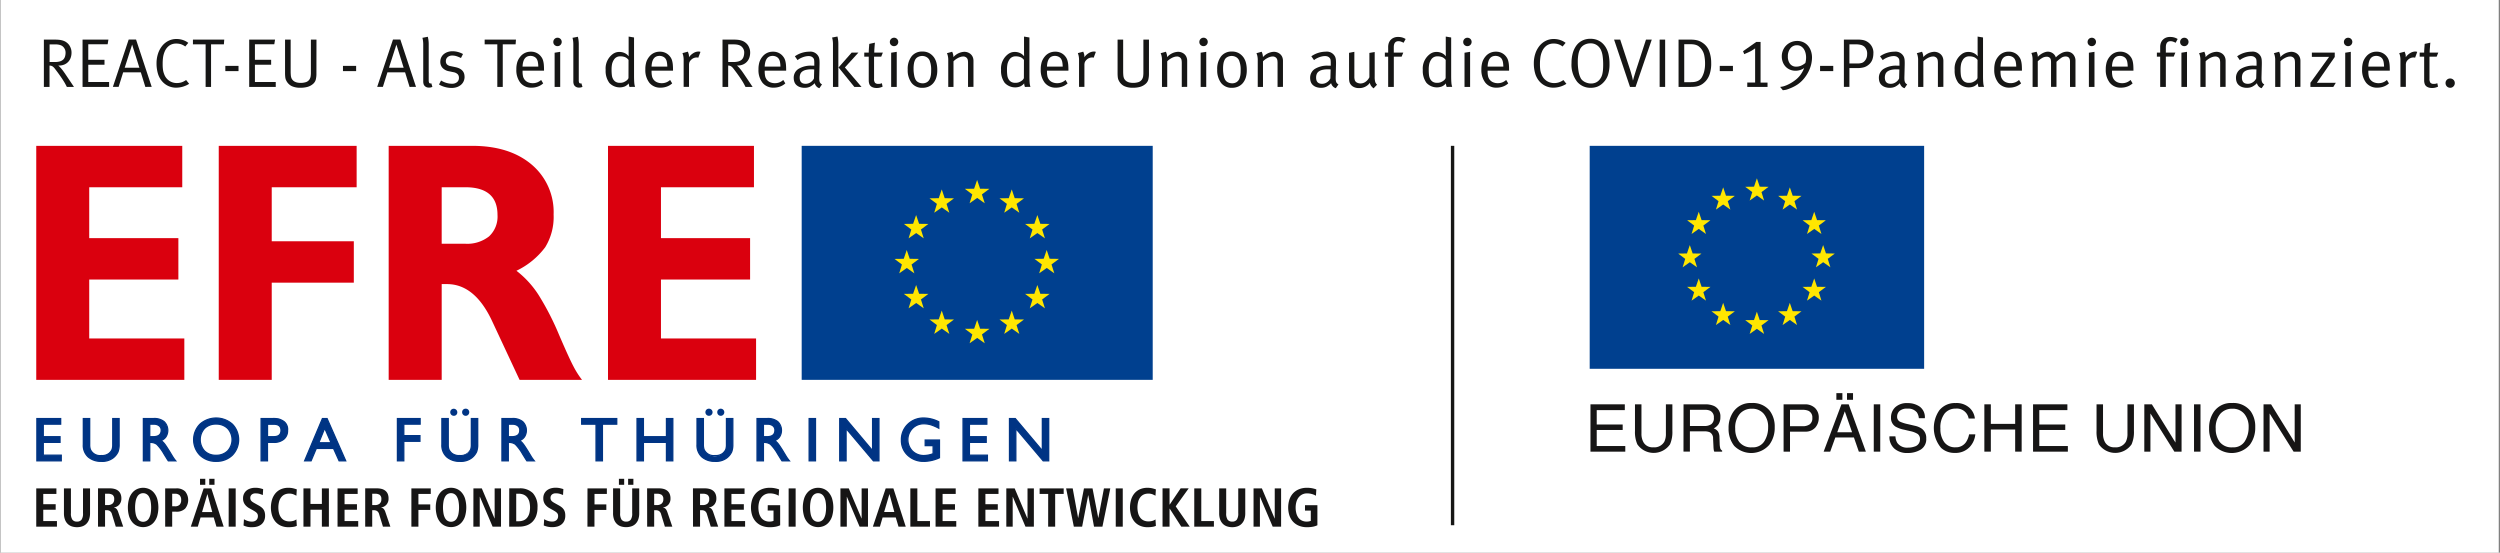 <?xml version="1.0" encoding="UTF-8"?> <svg xmlns="http://www.w3.org/2000/svg" xmlns:xlink="http://www.w3.org/1999/xlink" id="_2021-05-12-EFRE-REACT-EU_Logo" data-name="2021-05-12-EFRE-REACT-EU_Logo" width="369.847" height="81.76" viewBox="0 0 369.847 81.76"><rect x="0" y="0" width="369.847" height="81.76" fill="#808080" stroke="none"/><defs><clipPath id="clip-path"><rect id="Rechteck_6" data-name="Rechteck 6" width="369.847" height="81.759" transform="translate(0 0.001)" fill="none"></rect></clipPath><clipPath id="clip-path-2"><rect id="Rechteck_12" data-name="Rechteck 12" width="369.847" height="81.76" transform="translate(0 0)" fill="none"></rect></clipPath></defs><rect id="Rechteck_1" data-name="Rechteck 1" width="369.592" height="81.76" transform="translate(0.068 0)" fill="#fff"></rect><rect id="Rechteck_2" data-name="Rechteck 2" width="51.931" height="34.619" transform="translate(118.6 21.576)" fill="#00408f"></rect><path id="Pfad_1" data-name="Pfad 1" d="M150.8,31.474l-1.118-.79-1.123.79.4-1.312-1.1-.822,1.372-.021.444-1.3.44,1.3,1.372.021-1.1.822Z" fill="#ffe600"></path><path id="Pfad_2" data-name="Pfad 2" d="M150.8,31.474l-1.118-.79-1.123.79.4-1.312-1.1-.822,1.372-.021.444-1.3.44,1.3,1.372.021-1.1.822Z" fill="none" stroke="#ffe600" stroke-miterlimit="3.864" stroke-width="0"></path><path id="Pfad_3" data-name="Pfad 3" d="M145.682,30.072l-1.12-.791-1.123.791.4-1.313-1.1-.823,1.371-.019.444-1.3.439,1.3,1.372.019-1.1.823Z" fill="#ffe600"></path><path id="Pfad_4" data-name="Pfad 4" d="M145.682,30.072l-1.12-.791-1.123.791.4-1.313-1.1-.823,1.371-.019.444-1.3.439,1.3,1.372.019-1.1.823Z" fill="none" stroke="#ffe600" stroke-miterlimit="3.864" stroke-width="0"></path><path id="Pfad_5" data-name="Pfad 5" d="M154.585,35.263l-1.118-.79-1.123.79.4-1.311-1.094-.823,1.37-.019.444-1.3.44,1.3,1.371.019-1.1.823Z" fill="#ffe600"></path><path id="Pfad_6" data-name="Pfad 6" d="M154.585,35.263l-1.118-.79-1.123.79.4-1.311-1.094-.823,1.37-.019.444-1.3.44,1.3,1.371.019-1.1.823Z" fill="none" stroke="#ffe600" stroke-miterlimit="3.864" stroke-width="0"></path><path id="Pfad_7" data-name="Pfad 7" d="M155.974,40.434l-1.12-.791-1.123.791.4-1.313-1.1-.823,1.371-.019.444-1.3.439,1.3,1.374.019-1.1.823Z" fill="#ffe600"></path><path id="Pfad_8" data-name="Pfad 8" d="M155.974,40.434l-1.12-.791-1.123.791.4-1.313-1.1-.823,1.371-.019.444-1.3.439,1.3,1.374.019-1.1.823Z" fill="none" stroke="#ffe600" stroke-miterlimit="3.864" stroke-width="0"></path><path id="Pfad_9" data-name="Pfad 9" d="M154.585,45.613l-1.118-.791-1.123.791.4-1.312-1.094-.823,1.37-.019.444-1.3.44,1.3,1.371.019-1.1.823Z" fill="#ffe600"></path><path id="Pfad_10" data-name="Pfad 10" d="M154.585,45.613l-1.118-.791-1.123.791.4-1.312-1.094-.823,1.37-.019.444-1.3.44,1.3,1.371.019-1.1.823Z" fill="none" stroke="#ffe600" stroke-miterlimit="3.864" stroke-width="0"></path><path id="Pfad_11" data-name="Pfad 11" d="M150.8,49.4l-1.118-.79-1.123.79.4-1.31-1.1-.823,1.37-.021.446-1.3.44,1.3,1.372.021-1.1.823Z" fill="#ffe600"></path><path id="Pfad_12" data-name="Pfad 12" d="M150.8,49.4l-1.118-.79-1.123.79.4-1.31-1.1-.823,1.37-.021.446-1.3.44,1.3,1.372.021-1.1.823Z" fill="none" stroke="#ffe600" stroke-miterlimit="3.864" stroke-width="0"></path><path id="Pfad_13" data-name="Pfad 13" d="M145.682,50.783l-1.12-.79-1.123.79.406-1.312-1.1-.824,1.37-.019.442-1.3.441,1.3,1.372.019-1.1.824Z" fill="#ffe600"></path><path id="Pfad_14" data-name="Pfad 14" d="M145.682,50.783l-1.12-.79-1.123.79.406-1.312-1.1-.824,1.37-.019.442-1.3.441,1.3,1.372.019-1.1.824Z" fill="none" stroke="#ffe600" stroke-miterlimit="3.864" stroke-width="0"></path><path id="Pfad_15" data-name="Pfad 15" d="M140.447,49.4l-1.12-.79-1.122.79.4-1.31-1.1-.823,1.371-.021.443-1.3.44,1.3,1.372.021-1.1.823Z" fill="#ffe600"></path><path id="Pfad_16" data-name="Pfad 16" d="M140.447,49.4l-1.12-.79-1.122.79.4-1.31-1.1-.823,1.371-.021.443-1.3.44,1.3,1.372.021-1.1.823Z" fill="none" stroke="#ffe600" stroke-miterlimit="3.864" stroke-width="0"></path><path id="Pfad_17" data-name="Pfad 17" d="M136.657,45.613l-1.118-.791-1.123.791.4-1.312-1.1-.823,1.369-.019.446-1.3.439,1.3,1.372.019-1.1.823Z" fill="#ffe600"></path><path id="Pfad_18" data-name="Pfad 18" d="M136.657,45.613l-1.118-.791-1.123.791.4-1.312-1.1-.823,1.369-.019.446-1.3.439,1.3,1.372.019-1.1.823Z" fill="none" stroke="#ffe600" stroke-miterlimit="3.864" stroke-width="0"></path><path id="Pfad_19" data-name="Pfad 19" d="M135.27,40.438l-1.121-.791-1.12.791.4-1.311-1.1-.823,1.371-.019.441-1.3.443,1.3,1.371.019-1.1.823Z" fill="#ffe600"></path><path id="Pfad_20" data-name="Pfad 20" d="M135.27,40.438l-1.121-.791-1.12.791.4-1.311-1.1-.823,1.371-.019.441-1.3.443,1.3,1.371.019-1.1.823Z" fill="none" stroke="#ffe600" stroke-miterlimit="3.864" stroke-width="0"></path><path id="Pfad_21" data-name="Pfad 21" d="M136.657,35.263l-1.12-.79-1.121.79.4-1.311-1.1-.823,1.369-.019.444-1.3.441,1.3,1.372.019-1.1.823Z" fill="#ffe600"></path><path id="Pfad_22" data-name="Pfad 22" d="M136.657,35.263l-1.12-.79-1.121.79.4-1.311-1.1-.823,1.369-.019.444-1.3.441,1.3,1.372.019-1.1.823Z" fill="none" stroke="#ffe600" stroke-miterlimit="3.864" stroke-width="0"></path><path id="Pfad_23" data-name="Pfad 23" d="M140.447,31.474l-1.12-.79-1.122.79.4-1.312-1.1-.822,1.371-.021.443-1.3.44,1.3,1.372.021-1.1.822Z" fill="#ffe600"></path><path id="Pfad_24" data-name="Pfad 24" d="M140.447,31.474l-1.12-.79-1.122.79.4-1.312-1.1-.822,1.371-.021.443-1.3.44,1.3,1.372.021-1.1.822Z" fill="none" stroke="#ffe600" stroke-miterlimit="3.864" stroke-width="0"></path><path id="Pfad_25" data-name="Pfad 25" d="M5.363,21.576h21.6V27.7H13.2v7.526H26.388v6.125H13.2v8.721H27.269V56.2H5.363Z" fill="#da000e"></path><path id="Pfad_26" data-name="Pfad 26" d="M32.361,21.576h20.4V27.7H40.2v7.993H52.344V41.82H40.2V56.2H32.361Z" fill="#da000e"></path><g id="Gruppe_2" data-name="Gruppe 2"><g id="Gruppe_1" data-name="Gruppe 1" clip-path="url(#clip-path)"><path id="Pfad_27" data-name="Pfad 27" d="M65.343,36.059h3.476a5.207,5.207,0,0,0,3.533-1.09A3.991,3.991,0,0,0,73.6,31.8q0-4.1-4.776-4.1H65.343ZM57.5,21.576H69.859q5.5,0,8.772,2.753a9.2,9.2,0,0,1,3.27,7.422,8.54,8.54,0,0,1-1.245,4.826A11.491,11.491,0,0,1,76.4,40.056a14.131,14.131,0,0,1,3.374,3.736,40.676,40.676,0,0,1,2.931,5.737q1.48,3.448,2.131,4.671a12.9,12.9,0,0,0,1.271,2h-9.24l-4.1-8.772q-2.548-5.4-6.643-5.4h-.78V56.2H57.5Z" fill="#da000e"></path><path id="Pfad_28" data-name="Pfad 28" d="M89.947,21.576H111.54V27.7H97.783v7.526h13.185v6.125H97.783v8.721h14.07V56.2H89.947Z" fill="#da000e"></path><path id="Pfad_29" data-name="Pfad 29" d="M154.205,66.68,150.2,61.918l-.853,0v6.25h.935v-4.79l4.049,4.79h.815v-6.25h-.938Zm-11.728,1.491h3.6v-.833H143.41v-1.9H145.9v-.834H143.41V62.754h2.58v-.833h-3.513Zm-5.6-2.245h1.171v1.2a3.982,3.982,0,0,1-1.333.27,2.374,2.374,0,0,1-1.733-.664,2.368,2.368,0,0,1,1.678-4.043,3.646,3.646,0,0,1,1.047.15,6.568,6.568,0,0,1,1.172.5V62.4a5,5,0,0,0-2.191-.551,3.279,3.279,0,0,0-2.39.927,3.129,3.129,0,0,0-.945,2.332,2.955,2.955,0,0,0,.945,2.248,3.348,3.348,0,0,0,2.38.889,5.61,5.61,0,0,0,2.3-.534V65.09h-2.106Zm-7.784.754-4.011-4.762-.853,0v6.25h.938v-4.79l4.047,4.79h.816v-6.25h-.937Zm-8.453-4.759H119.7v6.25h.937Zm-7.7.833h.629a1.191,1.191,0,0,1,.786.243.814.814,0,0,1,.29.654q0,.956-1.18.957h-.525ZM112,68.171h.934V65.442a1.65,1.65,0,0,1,1.05.28,6.859,6.859,0,0,1,1.061,1.424l.488.79.158.235h1.087c-.118-.143-.21-.261-.271-.352s-.128-.184-.189-.285l-.14-.244-.3-.487c-.038-.066-.12-.2-.248-.4s-.249-.383-.361-.546a3.8,3.8,0,0,0-.307-.384,3.225,3.225,0,0,0-.357-.3,1.5,1.5,0,0,0,.74-.571,1.791,1.791,0,0,0-.283-2.219,2.271,2.271,0,0,0-1.524-.459H112Zm-8.884-2.418a2.311,2.311,0,0,0,.744,1.864,2.855,2.855,0,0,0,1.906.627,2.628,2.628,0,0,0,1.733-.491,2.494,2.494,0,0,0,.745-.913,3.069,3.069,0,0,0,.163-1.087V61.921h-.935v3.83a2.17,2.17,0,0,1-.1.73,1.652,1.652,0,0,1-.447.585,1.79,1.79,0,0,1-2.783-.589,2.2,2.2,0,0,1-.093-.726v-3.83h-.936Zm-7.937-3.832h-.935v6.25h.935V65.442H98.6v2.729h.935v-6.25H98.6v2.687H95.182Zm-9.128.833H88.18v5.417h.935V62.754h2.12v-.833H86.054Zm-10.861,0h.629a1.19,1.19,0,0,1,.786.243.814.814,0,0,1,.289.654q0,.956-1.178.957h-.526Zm-.935,5.417h.935V65.442a1.652,1.652,0,0,1,1.05.28A6.786,6.786,0,0,1,77.3,67.146l.488.79.158.235h1.084c-.117-.143-.2-.261-.268-.352s-.126-.184-.189-.285l-.139-.244-.3-.487c-.036-.066-.121-.2-.249-.4s-.249-.383-.36-.546a3.644,3.644,0,0,0-.31-.384,2.953,2.953,0,0,0-.356-.3A1.488,1.488,0,0,0,77.6,64.6a1.619,1.619,0,0,0,.264-.918,1.6,1.6,0,0,0-.547-1.3,2.27,2.27,0,0,0-1.525-.459H74.258Zm-8.881-2.418a2.31,2.31,0,0,0,.742,1.864,2.859,2.859,0,0,0,1.906.627,2.632,2.632,0,0,0,1.733-.491,2.494,2.494,0,0,0,.745-.913,3.067,3.067,0,0,0,.164-1.087V61.921h-.938v3.83a2.24,2.24,0,0,1-.093.73,1.7,1.7,0,0,1-.447.585,2.213,2.213,0,0,1-2.335,0,1.608,1.608,0,0,1-.448-.589,2.2,2.2,0,0,1-.094-.726v-3.83h-.935ZM58.8,68.171h.935V65.285h2.389V64.45H59.733v-1.7h2.42v-.833H58.8ZM47.156,65.5l.881-2.169.944,2.169Zm3.015,2.669h.971l-2.755-6.25H47.7l-2.633,6.25.949,0,.774-1.837h2.554ZM39.565,62.754h.9c.737,0,1.109.307,1.109.917,0,.626-.366.937-1.1.937h-.91Zm-.933,5.417h.933V65.442h.9a2.282,2.282,0,0,0,1.526-.468,1.6,1.6,0,0,0,.556-1.283,1.457,1.457,0,0,0-.514-1.308,2.71,2.71,0,0,0-.806-.4,4.1,4.1,0,0,0-.819-.064H38.632Zm-4.956-4.8a2.217,2.217,0,0,1,.655,1.667,2.245,2.245,0,0,1-.655,1.68,2.347,2.347,0,0,1-1.712.636,2.321,2.321,0,0,1-1.7-.636,2.258,2.258,0,0,1-.647-1.68,2.23,2.23,0,0,1,.647-1.667,2.307,2.307,0,0,1,1.7-.64,2.334,2.334,0,0,1,1.712.64m-4.087-.622a3.27,3.27,0,0,0,0,4.589,3.6,3.6,0,0,0,4.769,0,3.28,3.28,0,0,0,0-4.6,3.611,3.611,0,0,0-4.773.006m-7.441,0h.628a1.2,1.2,0,0,1,.786.243.814.814,0,0,1,.29.654q0,.956-1.181.957h-.523Zm-.936,5.417h.936V65.442a1.653,1.653,0,0,1,1.049.28,6.765,6.765,0,0,1,1.059,1.424l.487.79.161.235h1.087c-.118-.143-.211-.261-.271-.352s-.128-.184-.189-.285l-.139-.244-.3-.487c-.036-.066-.116-.2-.249-.4s-.248-.383-.358-.546a3.51,3.51,0,0,0-.312-.384,2.7,2.7,0,0,0-.354-.3,1.5,1.5,0,0,0,.741-.571,1.792,1.792,0,0,0-.282-2.219,2.277,2.277,0,0,0-1.526-.459H21.212Zm-8.884-2.42a2.313,2.313,0,0,0,.745,1.866,2.863,2.863,0,0,0,1.91.627,2.624,2.624,0,0,0,1.729-.491,2.48,2.48,0,0,0,.743-.913,3.036,3.036,0,0,0,.165-1.089v-3.83h-.936v3.83a2.194,2.194,0,0,1-.094.73,1.558,1.558,0,0,1-1.607.918,1.687,1.687,0,0,1-1.175-.333,1.642,1.642,0,0,1-.448-.589,2.148,2.148,0,0,1-.094-.726v-3.83h-.938ZM5.46,68.171h3.6v-.833H6.4v-1.9H8.88v-.834H6.4V62.754H8.974v-.833H5.46Z" fill="#003484"></path><path id="Pfad_30" data-name="Pfad 30" d="M9.155,68.269H5.362V61.824H9.07v1.025H6.495v1.663H8.976v1.027H6.495v1.7h2.66Zm-3.6-.194h3.4v-.641H6.3V65.346H8.785v-.639H6.3V62.658H8.877v-.64H5.559Z" fill="#003484"></path><path id="Pfad_31" data-name="Pfad 31" d="M14.981,68.342a2.969,2.969,0,0,1-1.969-.651,2.4,2.4,0,0,1-.78-1.94V61.824h1.13v3.927a2.1,2.1,0,0,0,.086.691,1.458,1.458,0,0,0,1.533.86A1.589,1.589,0,0,0,16.073,67a1.545,1.545,0,0,0,.424-.548,2.031,2.031,0,0,0,.09-.7V61.824h1.129v3.927a3.119,3.119,0,0,1-.171,1.122,2.534,2.534,0,0,1-.77.953,2.728,2.728,0,0,1-1.794.516m-2.557-6.324v3.733a2.237,2.237,0,0,0,.709,1.794,2.793,2.793,0,0,0,1.848.6,2.539,2.539,0,0,0,1.668-.468,2.427,2.427,0,0,0,.718-.875,3,3,0,0,0,.157-1.054V62.018h-.743v3.733a2.292,2.292,0,0,1-.1.764,1.749,1.749,0,0,1-.474.621,1.769,1.769,0,0,1-1.226.361,1.777,1.777,0,0,1-1.238-.361,1.684,1.684,0,0,1-.473-.627,2.209,2.209,0,0,1-.1-.758V62.018Z" fill="#003484"></path><path id="Pfad_32" data-name="Pfad 32" d="M26.2,68.269H24.852l-.188-.277-.487-.792a6.7,6.7,0,0,0-1.04-1.4,1.46,1.46,0,0,0-.891-.257v2.728h-1.13V61.824h1.632a2.4,2.4,0,0,1,1.591.484,1.893,1.893,0,0,1,.3,2.345,1.574,1.574,0,0,1-.63.542,2.7,2.7,0,0,1,.236.213,3.81,3.81,0,0,1,.317.4c.111.16.235.347.362.549s.214.338.252.4l.442.733c.06.1.121.191.185.279a3.953,3.953,0,0,0,.263.345Zm-1.241-.194h.833a2.421,2.421,0,0,1-.149-.2c-.064-.09-.128-.188-.191-.289l-.141-.246-.3-.486c-.037-.063-.121-.2-.249-.4s-.245-.382-.355-.541a3.465,3.465,0,0,0-.3-.372,2.733,2.733,0,0,0-.342-.294l-.143-.109.164-.059a1.388,1.388,0,0,0,.7-.534,1.538,1.538,0,0,0,.246-.866,1.5,1.5,0,0,0-.509-1.227,2.217,2.217,0,0,0-1.465-.436H21.31v6.057h.742V65.346h.095a1.765,1.765,0,0,1,1.113.3A6.975,6.975,0,0,1,24.341,67.1Z" fill="#003484"></path><path id="Pfad_33" data-name="Pfad 33" d="M22.672,64.706h-.62V62.657h.724a1.278,1.278,0,0,1,.848.266.91.91,0,0,1,.325.729c0,.481-.221,1.054-1.277,1.054m-.426-.195h.426c.73,0,1.083-.281,1.083-.859a.713.713,0,0,0-.255-.581,1.1,1.1,0,0,0-.724-.222h-.53Z" fill="#003484"></path><path id="Pfad_34" data-name="Pfad 34" d="M31.976,68.342a3.422,3.422,0,0,1-2.453-.93,3.366,3.366,0,0,1,0-4.73,3.706,3.706,0,0,1,4.907-.005,3.379,3.379,0,0,1,0,4.735,3.414,3.414,0,0,1-2.45.93m0-6.4a3.225,3.225,0,0,0-2.319.876,3.165,3.165,0,0,0,0,4.45,3.5,3.5,0,0,0,4.636,0,3.181,3.181,0,0,0,.006-4.453,3.234,3.234,0,0,0-2.323-.873" fill="#003484"></path><path id="Pfad_35" data-name="Pfad 35" d="M31.966,67.453a2.417,2.417,0,0,1-1.77-.667,2.577,2.577,0,0,1,0-3.482,2.415,2.415,0,0,1,1.77-.665,2.45,2.45,0,0,1,1.778.665,2.559,2.559,0,0,1,0,3.485,2.458,2.458,0,0,1-1.778.664m0-4.621a2.235,2.235,0,0,0-1.638.61,2.4,2.4,0,0,0,0,3.209,2.251,2.251,0,0,0,1.638.609,2.274,2.274,0,0,0,1.645-.611,2.369,2.369,0,0,0,0-3.207,2.26,2.26,0,0,0-1.645-.61" fill="#003484"></path><path id="Pfad_36" data-name="Pfad 36" d="M39.665,68.269H38.533V61.824H40.4a3.882,3.882,0,0,1,.839.069,2.77,2.77,0,0,1,.838.408,1.551,1.551,0,0,1,.556,1.39,1.694,1.694,0,0,1-.588,1.357,2.384,2.384,0,0,1-1.591.491h-.793Zm-.936-.194h.742V65.346h.987a2.223,2.223,0,0,0,1.467-.445,1.5,1.5,0,0,0,.519-1.21,1.367,1.367,0,0,0-.469-1.226,2.631,2.631,0,0,0-.774-.383,3.735,3.735,0,0,0-.8-.064H38.729Z" fill="#003484"></path><path id="Pfad_37" data-name="Pfad 37" d="M40.476,64.706H39.47V62.657h1c.995,0,1.205.552,1.205,1.014s-.208,1.035-1.195,1.035m-.812-.195h.812c.683,0,1-.267,1-.84s-.321-.822-1.01-.822h-.8Z" fill="#003484"></path><path id="Pfad_38" data-name="Pfad 38" d="M46.082,68.271l-1.159,0,2.713-6.445h.812l2.841,6.445-1.181,0-.825-1.835H46.857Zm-.868-.2.74,0,.775-1.837h2.683l.821,1.834h.758l-2.668-6.057h-.557Z" fill="#003484"></path><path id="Pfad_39" data-name="Pfad 39" d="M49.13,65.6H47.013l1.022-2.515Zm-1.83-.192h1.532l-.791-1.822Z" fill="#003484"></path><path id="Pfad_40" data-name="Pfad 40" d="M59.832,68.269H58.7V61.824h3.547v1.025H59.832v1.5h2.387v1.029H59.832Zm-.937-.194h.742V65.189h2.391v-.64H59.637V62.658h2.417v-.64H58.9Z" fill="#003484"></path><path id="Pfad_41" data-name="Pfad 41" d="M68.025,68.342a2.969,2.969,0,0,1-1.967-.651,2.4,2.4,0,0,1-.78-1.938V61.826h1.13v3.925a2.217,2.217,0,0,0,.086.694,1.646,1.646,0,0,0,.424.551,1.63,1.63,0,0,0,1.107.306,1.6,1.6,0,0,0,1.1-.305,1.645,1.645,0,0,0,.426-.548,2.153,2.153,0,0,0,.086-.7V61.826h1.128v3.927a3.1,3.1,0,0,1-.17,1.12,2.563,2.563,0,0,1-.77.955,2.734,2.734,0,0,1-1.8.514m-2.554-6.324v3.735a2.227,2.227,0,0,0,.711,1.792,2.779,2.779,0,0,0,1.843.6,2.54,2.54,0,0,0,1.67-.468,2.406,2.406,0,0,0,.718-.875,3.022,3.022,0,0,0,.157-1.052V62.018h-.743v3.733a2.33,2.33,0,0,1-.1.764,2.078,2.078,0,0,1-2.938.621,1.727,1.727,0,0,1-.475-.627,2.311,2.311,0,0,1-.1-.758V62.018Z" fill="#003484"></path><path id="Pfad_42" data-name="Pfad 42" d="M79.243,68.269H77.9l-.188-.277-.489-.792a6.709,6.709,0,0,0-1.039-1.4,1.465,1.465,0,0,0-.891-.257v2.728h-1.13V61.824h1.633a2.392,2.392,0,0,1,1.59.484,1.889,1.889,0,0,1,.3,2.345,1.555,1.555,0,0,1-.628.542,2.7,2.7,0,0,1,.236.213,3.625,3.625,0,0,1,.316.4c.114.16.231.34.363.549s.215.338.25.4l.442.733c.061.1.122.191.185.279a4.14,4.14,0,0,0,.267.345ZM78,68.075h.833c-.059-.075-.112-.144-.149-.2-.066-.092-.126-.189-.191-.289l-.141-.248-.3-.486c-.038-.063-.118-.2-.248-.4s-.249-.388-.357-.541a2.965,2.965,0,0,0-.3-.372,2.5,2.5,0,0,0-.342-.294l-.144-.109.166-.059a1.386,1.386,0,0,0,.695-.534,1.538,1.538,0,0,0,.246-.866,1.521,1.521,0,0,0-.509-1.227,2.218,2.218,0,0,0-1.464-.436H74.356v6.057H75.1V65.346h.1a1.761,1.761,0,0,1,1.113.3A6.931,6.931,0,0,1,77.387,67.1Z" fill="#003484"></path><path id="Pfad_43" data-name="Pfad 43" d="M75.72,64.706H75.1V62.657h.725a1.277,1.277,0,0,1,.847.266.9.9,0,0,1,.325.729c0,.481-.221,1.054-1.275,1.054m-.428-.195h.428c.728,0,1.084-.281,1.084-.859a.715.715,0,0,0-.258-.581,1.1,1.1,0,0,0-.723-.222h-.531Z" fill="#003484"></path><path id="Pfad_44" data-name="Pfad 44" d="M89.215,68.269H88.082v-5.42H85.957V61.824h5.377v1.025H89.215Zm-.937-.194h.743V62.658H91.14v-.64H86.151v.64h2.127Z" fill="#003484"></path><path id="Pfad_45" data-name="Pfad 45" d="M99.627,68.269H98.5v-2.73H95.279v2.73H94.148V61.824h1.131v2.688H98.5V61.824h1.13Zm-.937-.194h.744V62.018H98.69v2.689H95.084V62.018h-.743v6.057h.743V65.346H98.69Z" fill="#003484"></path><path id="Pfad_46" data-name="Pfad 46" d="M105.769,68.342a2.969,2.969,0,0,1-1.967-.651,2.4,2.4,0,0,1-.78-1.938V61.826h1.13v3.925a2.188,2.188,0,0,0,.086.694,1.461,1.461,0,0,0,1.531.857A1.6,1.6,0,0,0,106.863,67a1.616,1.616,0,0,0,.428-.548,2.145,2.145,0,0,0,.086-.7V61.826h1.129v3.927a3.124,3.124,0,0,1-.17,1.12,2.566,2.566,0,0,1-.773.955,2.721,2.721,0,0,1-1.794.514m-2.554-6.324v3.735a2.235,2.235,0,0,0,.708,1.792,2.793,2.793,0,0,0,1.846.6,2.536,2.536,0,0,0,1.67-.468,2.436,2.436,0,0,0,.72-.875,3.058,3.058,0,0,0,.155-1.052V62.018h-.743v3.733a2.266,2.266,0,0,1-.1.764,1.718,1.718,0,0,1-.476.621,1.759,1.759,0,0,1-1.226.361,1.78,1.78,0,0,1-1.236-.361,1.7,1.7,0,0,1-.475-.627,2.266,2.266,0,0,1-.1-.758V62.018Z" fill="#003484"></path><path id="Pfad_47" data-name="Pfad 47" d="M116.985,68.269h-1.343l-.187-.277-.489-.792a6.709,6.709,0,0,0-1.039-1.4,1.467,1.467,0,0,0-.893-.257v2.728H111.9V61.824h1.635a2.4,2.4,0,0,1,1.59.484,1.889,1.889,0,0,1,.3,2.345,1.555,1.555,0,0,1-.628.542,2.858,2.858,0,0,1,.236.213,3.9,3.9,0,0,1,.317.4c.109.158.229.338.364.549s.212.338.247.4l.443.733c.062.1.122.191.185.278s.151.207.265.346Zm-1.239-.194h.833c-.059-.073-.11-.142-.149-.2-.065-.09-.127-.187-.19-.287l-.142-.248-.3-.486c-.039-.063-.121-.2-.249-.4s-.249-.386-.356-.537a3.128,3.128,0,0,0-.3-.374,2.5,2.5,0,0,0-.342-.294l-.143-.109.164-.059a1.384,1.384,0,0,0,.7-.534,1.538,1.538,0,0,0,.246-.866A1.5,1.5,0,0,0,115,62.454a2.21,2.21,0,0,0-1.462-.436H112.1v6.057h.743V65.346h.095a1.77,1.77,0,0,1,1.114.3,6.9,6.9,0,0,1,1.08,1.451Z" fill="#003484"></path><path id="Pfad_48" data-name="Pfad 48" d="M113.462,64.706h-.62V62.657h.724a1.279,1.279,0,0,1,.848.266.907.907,0,0,1,.325.729c0,.481-.221,1.054-1.277,1.054m-.428-.195h.428c.73,0,1.083-.281,1.083-.859a.713.713,0,0,0-.255-.581,1.1,1.1,0,0,0-.724-.222h-.532Z" fill="#003484"></path><path id="Pfad_49" data-name="Pfad 49" d="M120.737,68.269h-1.128V61.824h1.128Zm-.937-.195h.743V62.017H119.8Z" fill="#003484"></path><path id="Pfad_50" data-name="Pfad 50" d="M130.124,68.269h-.953l-.03-.034-3.877-4.586v4.62h-1.128V61.824h.993l3.866,4.591V61.824h1.129Zm-.863-.194h.671V62.018h-.742v4.927l-4.15-4.927h-.714v6.057h.746V63.122Z" fill="#003484"></path><path id="Pfad_51" data-name="Pfad 51" d="M136.68,68.342a3.448,3.448,0,0,1-2.447-.917,3.062,3.062,0,0,1-.974-2.318,3.232,3.232,0,0,1,.974-2.4,3.375,3.375,0,0,1,2.456-.956,5.119,5.119,0,0,1,2.235.563l.054.026v1.167l-.143-.077a6.711,6.711,0,0,0-1.151-.5,3.677,3.677,0,0,0-1.024-.143,2.21,2.21,0,0,0-1.6.649,2.321,2.321,0,0,0-.013,3.225,2.284,2.284,0,0,0,1.666.637,3.887,3.887,0,0,0,1.236-.24v-1.04h-1.171V65h2.3v2.778l-.059.025a5.711,5.711,0,0,1-2.342.543m.009-6.4a3.2,3.2,0,0,0-2.322.9,3.048,3.048,0,0,0-.916,2.262,2.87,2.87,0,0,0,.916,2.178,3.252,3.252,0,0,0,2.313.863,5.53,5.53,0,0,0,2.207-.5V65.187h-1.913v.642h1.169V67.2l-.062.023a4.1,4.1,0,0,1-1.364.278,2.463,2.463,0,0,1-1.8-.692,2.509,2.509,0,0,1,.01-3.5,2.4,2.4,0,0,1,1.732-.706,3.769,3.769,0,0,1,1.077.154,6.256,6.256,0,0,1,1.047.434v-.724a4.894,4.894,0,0,0-2.1-.516" fill="#003484"></path><path id="Pfad_52" data-name="Pfad 52" d="M146.169,68.269h-3.792V61.824h3.708v1.025h-2.577v1.663h2.483v1.027h-2.483v1.7h2.661Zm-3.6-.194h3.408v-.641h-2.663V65.346H145.8v-.639h-2.486V62.658h2.576v-.64h-3.321Z" fill="#003484"></path><path id="Pfad_53" data-name="Pfad 53" d="M155.237,68.269h-.954l-.028-.034-3.88-4.586v4.62h-1.127V61.824h.992l3.869,4.591V61.824h1.128Zm-.864-.194h.673V62.018H154.3v4.927l-4.149-4.927h-.714v6.057h.746V63.122Z" fill="#003484"></path><path id="Pfad_54" data-name="Pfad 54" d="M193.058,75.534h.86V77.06a1.834,1.834,0,0,1-.26.073,1.792,1.792,0,0,1-.342.032,1.633,1.633,0,0,1-.706-.147,1.431,1.431,0,0,1-.517-.416,1.955,1.955,0,0,1-.312-.659,3.348,3.348,0,0,1-.106-.865,3,3,0,0,1,.112-.821,1.923,1.923,0,0,1,.322-.661,1.584,1.584,0,0,1,.535-.443,1.557,1.557,0,0,1,.729-.162,2.534,2.534,0,0,1,.721.1,2.319,2.319,0,0,1,.585.251l.058-.935a3.424,3.424,0,0,0-.527-.156,3.671,3.671,0,0,0-.853-.087,3.05,3.05,0,0,0-1.2.222,2.416,2.416,0,0,0-.875.607,2.65,2.65,0,0,0-.531.92,3.911,3.911,0,0,0,0,2.333,2.655,2.655,0,0,0,.531.921,2.456,2.456,0,0,0,.875.608,3.051,3.051,0,0,0,1.2.219,4.243,4.243,0,0,0,.936-.088,2.872,2.872,0,0,0,.6-.2V74.737h-1.833Zm-7.61,2.38h.942V73.5h.015l1.876,4.417h1.243V72.249h-.941V76.7h-.019l-1.884-4.447h-1.232Zm-5.085-5.665v3.667a2.667,2.667,0,0,0,.15.953,1.761,1.761,0,0,0,.415.645,1.587,1.587,0,0,0,.614.365,2.47,2.47,0,0,0,.756.113,2.434,2.434,0,0,0,.746-.113,1.548,1.548,0,0,0,.613-.365,1.711,1.711,0,0,0,.415-.645,2.667,2.667,0,0,0,.15-.953V72.249h-1.038v3.667a1.6,1.6,0,0,1-.22.975.8.8,0,0,1-.666.274.818.818,0,0,1-.679-.274,1.614,1.614,0,0,1-.217-.975V72.249Zm-3.685,5.665h2.907v-.827h-1.868V72.249h-1.039Zm-4.693,0h1.038V75.252h.024l1.706,2.662h1.258l-2.078-3,1.924-2.669h-1.193l-1.617,2.4h-.024v-2.4h-1.038Zm-1.042-1.075a1.447,1.447,0,0,1-.435.213,2.129,2.129,0,0,1-.638.083,1.627,1.627,0,0,1-.614-.116,1.333,1.333,0,0,1-.507-.361,1.825,1.825,0,0,1-.347-.637,3.456,3.456,0,0,1,0-1.885,1.809,1.809,0,0,1,.347-.639,1.384,1.384,0,0,1,.507-.363,1.685,1.685,0,0,1,.614-.112,1.654,1.654,0,0,1,.655.112c.17.078.309.143.418.2L171,72.4c-.11-.041-.272-.091-.491-.148a2.972,2.972,0,0,0-.769-.087,2.654,2.654,0,0,0-1.113.224,2.254,2.254,0,0,0-.805.612,2.637,2.637,0,0,0-.489.928,4.118,4.118,0,0,0,0,2.308,2.65,2.65,0,0,0,.491.921,2.281,2.281,0,0,0,.813.613,2.714,2.714,0,0,0,1.137.224,4.471,4.471,0,0,0,.727-.056,1.6,1.6,0,0,0,.5-.148Zm-5.88,1.075H166.1V72.249h-1.039Zm-3.216,0h1.245l1.165-5.665h-.94l-.828,4.365h-.016l-.845-4.365h-1.266l-.853,4.365h-.015l-.8-4.365h-.975l1.144,5.665h1.227l.893-4.643H161Zm-6.784,0H156.1V73.075h1.26v-.826H153.8v.826h1.267Zm-6.19,0h.943V73.5h.018l1.875,4.417h1.241V72.249h-.941V76.7h-.018l-1.882-4.447h-1.236Zm-4.135,0H147.8v-.827h-2.021V75.414h1.834v-.828h-1.834V73.075h1.94v-.826h-2.981Zm-6.331,0h3.061v-.827h-2.023V75.414h1.835v-.828h-1.835V73.075h1.943v-.826h-2.981Zm-3.733,0h2.906v-.827h-1.869V72.249h-1.037Zm-3.879-2.164.78-2.643h.015l.716,2.643Zm2.128,2.164h1.072l-1.83-5.665H131.03l-1.9,5.665h1.042l.4-1.365h1.947Zm-8.591,0h.943V73.5h.017l1.875,4.417h1.242V72.249h-.941V76.7h-.016l-1.885-4.447h-1.235Zm-4.4-3.825a2.1,2.1,0,0,1,.252-.654.977.977,0,0,1,.842-.476,1,1,0,0,1,.462.115,1.024,1.024,0,0,1,.38.361,2.127,2.127,0,0,1,.251.654,5.25,5.25,0,0,1,0,1.978,2.117,2.117,0,0,1-.251.654,1,1,0,0,1-.38.359.984.984,0,0,1-.462.114.97.97,0,0,1-.463-.114.959.959,0,0,1-.379-.359,2.091,2.091,0,0,1-.252-.654,5.25,5.25,0,0,1,0-1.978m-.974,2.3a2.583,2.583,0,0,0,.5.9,1.986,1.986,0,0,0,.723.524,2.2,2.2,0,0,0,1.695,0,1.963,1.963,0,0,0,.721-.524,2.573,2.573,0,0,0,.5-.9,4.717,4.717,0,0,0,0-2.63,2.564,2.564,0,0,0-.5-.9,1.943,1.943,0,0,0-.721-.525,2.186,2.186,0,0,0-1.695,0,1.966,1.966,0,0,0-.723.525,2.575,2.575,0,0,0-.5.9,4.646,4.646,0,0,0,0,2.63m-2.289,1.521h1.037V72.249h-1.037Zm-3.1-2.38h.864V77.06a1.7,1.7,0,0,1-.6.105,1.61,1.61,0,0,1-.7-.147,1.382,1.382,0,0,1-.517-.416,1.956,1.956,0,0,1-.313-.659,3.392,3.392,0,0,1-.106-.865,3.045,3.045,0,0,1,.109-.821,1.967,1.967,0,0,1,.327-.661,1.55,1.55,0,0,1,.528-.443,1.583,1.583,0,0,1,.731-.162,2.6,2.6,0,0,1,.726.1,2.273,2.273,0,0,1,.581.251l.059-.935a3.28,3.28,0,0,0-.53-.156,3.612,3.612,0,0,0-.849-.087,3.076,3.076,0,0,0-1.2.222,2.435,2.435,0,0,0-.871.607,2.6,2.6,0,0,0-.534.92,3.932,3.932,0,0,0,0,2.333,2.612,2.612,0,0,0,.533.921,2.489,2.489,0,0,0,.872.608,3.067,3.067,0,0,0,1.2.219,4.252,4.252,0,0,0,.937-.088,2.8,2.8,0,0,0,.6-.2V74.737h-1.836Zm-6.4,2.38h3.06v-.827h-2.021V75.414h1.834v-.828h-1.834V73.075h1.94v-.826h-2.979Zm-4.645,0h1.041V75.479h.236a.906.906,0,0,1,.486.125.822.822,0,0,1,.3.468l.562,1.842h1.1l-.739-2.158a1.6,1.6,0,0,0-.144-.321.756.756,0,0,0-.16-.195.464.464,0,0,0-.163-.1,1.451,1.451,0,0,0-.161-.044v-.023a1.285,1.285,0,0,0,.789-.423,1.339,1.339,0,0,0,.306-.91,1.647,1.647,0,0,0-.124-.671,1.2,1.2,0,0,0-.343-.462,1.464,1.464,0,0,0-.537-.272,2.51,2.51,0,0,0-.686-.088h-1.772Zm1.041-3.195V73.044h.42a1.225,1.225,0,0,1,.686.163.729.729,0,0,1,.247.649.806.806,0,0,1-.255.652,1.05,1.05,0,0,1-.678.211Zm-7.826,3.195h1.039V75.479h.235a.9.9,0,0,1,.487.125.811.811,0,0,1,.3.468l.563,1.842h1.1l-.736-2.158a1.653,1.653,0,0,0-.147-.321.77.77,0,0,0-.156-.195.513.513,0,0,0-.163-.1c-.055-.017-.106-.032-.161-.044v-.023a1.291,1.291,0,0,0,.786-.423,1.329,1.329,0,0,0,.306-.91,1.7,1.7,0,0,0-.122-.671,1.207,1.207,0,0,0-.343-.462,1.489,1.489,0,0,0-.539-.272,2.516,2.516,0,0,0-.686-.088h-1.77Zm1.039-3.195V73.044h.423a1.214,1.214,0,0,1,.683.163.726.726,0,0,1,.246.649.794.794,0,0,1-.257.652,1.035,1.035,0,0,1-.672.211Zm-5.217-2.991h.779v-.893h-.779Zm1.363,0h.779v-.893h-.779Zm-2.228.521v3.667a2.621,2.621,0,0,0,.152.953,1.722,1.722,0,0,0,.414.645,1.569,1.569,0,0,0,.611.365,2.565,2.565,0,0,0,1.506,0A1.558,1.558,0,0,0,94,77.514a1.736,1.736,0,0,0,.415-.645,2.686,2.686,0,0,0,.152-.953V72.249H93.525v3.667a1.6,1.6,0,0,1-.22.975.8.8,0,0,1-.667.274.814.814,0,0,1-.676-.274,1.606,1.606,0,0,1-.218-.975V72.249Zm-3.792,5.665h1.039V75.443H89.7v-.827H87.951V73.075h1.828v-.826H86.912Zm-6.46-.173a3.15,3.15,0,0,0,2.042.146,1.718,1.718,0,0,0,.6-.318,1.445,1.445,0,0,0,.4-.531,1.815,1.815,0,0,0,.142-.75,2.026,2.026,0,0,0-.058-.524,1.3,1.3,0,0,0-.183-.4,1.494,1.494,0,0,0-.3-.318,2.954,2.954,0,0,0-.435-.286l-.611-.339c-.081-.046-.157-.089-.226-.136a1.4,1.4,0,0,1-.192-.155.68.68,0,0,1-.134-.2.743.743,0,0,1-.047-.277.63.63,0,0,1,.2-.48.835.835,0,0,1,.588-.186,2,2,0,0,1,.623.084c.17.059.318.112.442.16l.049-.869c-.082-.027-.224-.068-.426-.121a2.942,2.942,0,0,0-.759-.083,2.4,2.4,0,0,0-.681.1,1.7,1.7,0,0,0-.568.291,1.491,1.491,0,0,0-.39.484,1.457,1.457,0,0,0-.144.669,1.493,1.493,0,0,0,.251.9,2.034,2.034,0,0,0,.671.586l.529.291c.124.072.234.138.326.2a1.1,1.1,0,0,1,.23.185.687.687,0,0,1,.14.211.719.719,0,0,1,.043.267.874.874,0,0,1-.069.367.706.706,0,0,1-.19.255.866.866,0,0,1-.275.15,1.133,1.133,0,0,1-.326.049,1.956,1.956,0,0,1-.732-.127,2.872,2.872,0,0,1-.471-.223Zm-5.116.173h1.478a3.266,3.266,0,0,0,1.09-.175,2.315,2.315,0,0,0,.857-.527,2.414,2.414,0,0,0,.565-.886,3.5,3.5,0,0,0,.2-1.245,2.944,2.944,0,0,0-.685-2.122,2.694,2.694,0,0,0-2.029-.71H75.336Zm1.041-4.87h.348a1.869,1.869,0,0,1,.759.143,1.345,1.345,0,0,1,.53.411,1.837,1.837,0,0,1,.309.644,3.574,3.574,0,0,1,0,1.679,1.827,1.827,0,0,1-.309.642,1.345,1.345,0,0,1-.53.411,1.869,1.869,0,0,1-.759.142h-.348Zm-6.34,4.87h.944V73.5H71l1.876,4.417h1.243V72.249h-.942V76.7h-.016l-1.884-4.447H70.037Zm-4.4-3.825a2.126,2.126,0,0,1,.252-.654,1,1,0,0,1,.379-.361.982.982,0,0,1,.462-.115,1,1,0,0,1,.465.115,1.025,1.025,0,0,1,.377.361,2.077,2.077,0,0,1,.252.654,5.2,5.2,0,0,1,0,1.978,2.067,2.067,0,0,1-.252.654.971.971,0,0,1-.842.473.977.977,0,0,1-.841-.473,2.116,2.116,0,0,1-.252-.654,5.25,5.25,0,0,1,0-1.978m-.975,2.3a2.617,2.617,0,0,0,.5.9,1.974,1.974,0,0,0,.722.524,2.2,2.2,0,0,0,1.7,0,1.943,1.943,0,0,0,.72-.524,2.528,2.528,0,0,0,.5-.9,4.717,4.717,0,0,0,0-2.63,2.519,2.519,0,0,0-.5-.9,1.924,1.924,0,0,0-.72-.525,2.191,2.191,0,0,0-1.7,0,1.954,1.954,0,0,0-.722.525,2.608,2.608,0,0,0-.5.9,4.693,4.693,0,0,0,0,2.63M60.86,77.914H61.9V75.443h1.748v-.827H61.9V73.075h1.828v-.826H60.86Zm-6.833,0h1.038V75.479H55.3a.879.879,0,0,1,.483.125.8.8,0,0,1,.307.468l.563,1.842h1.1l-.739-2.158a1.454,1.454,0,0,0-.142-.321.843.843,0,0,0-.157-.195.52.52,0,0,0-.162-.1c-.056-.017-.111-.032-.164-.044v-.023a1.267,1.267,0,0,0,.786-.423,1.32,1.32,0,0,0,.307-.91,1.666,1.666,0,0,0-.121-.671,1.222,1.222,0,0,0-.345-.462,1.482,1.482,0,0,0-.534-.272,2.546,2.546,0,0,0-.688-.088H54.027Zm1.038-3.195V73.044h.424a1.225,1.225,0,0,1,.684.163.736.736,0,0,1,.243.649.8.8,0,0,1-.255.652,1.033,1.033,0,0,1-.672.211Zm-5.13,3.195h3.059v-.827H50.973V75.414h1.836v-.828H50.973V73.075h1.94v-.826H49.935Zm-5.043,0h1.039v-2.5h1.686v2.5h1.038V72.249H47.617v2.307H45.931V72.249H44.892ZM43.85,76.839a1.477,1.477,0,0,1-.434.213,2.145,2.145,0,0,1-.637.083,1.615,1.615,0,0,1-.613-.116,1.265,1.265,0,0,1-.506-.361,1.783,1.783,0,0,1-.351-.637,3.508,3.508,0,0,1,0-1.885,1.767,1.767,0,0,1,.351-.639,1.31,1.31,0,0,1,.506-.363,1.672,1.672,0,0,1,.613-.112,1.651,1.651,0,0,1,.653.112c.17.078.31.143.418.2l.057-.935a4.851,4.851,0,0,0-.491-.148,2.964,2.964,0,0,0-.766-.087,2.665,2.665,0,0,0-1.118.224,2.234,2.234,0,0,0-.8.612,2.705,2.705,0,0,0-.49.928,4.094,4.094,0,0,0,0,2.308,2.683,2.683,0,0,0,.491.921,2.263,2.263,0,0,0,.813.613,2.711,2.711,0,0,0,1.137.224,4.489,4.489,0,0,0,.727-.056,1.57,1.57,0,0,0,.5-.148Zm-7.821.9a2.59,2.59,0,0,0,1.294.251,2.617,2.617,0,0,0,.749-.1,1.758,1.758,0,0,0,.6-.318,1.435,1.435,0,0,0,.4-.531,1.752,1.752,0,0,0,.146-.75,1.934,1.934,0,0,0-.061-.524,1.276,1.276,0,0,0-.182-.4,1.46,1.46,0,0,0-.3-.318,2.876,2.876,0,0,0-.437-.286l-.607-.339c-.083-.046-.158-.089-.227-.136a1.1,1.1,0,0,1-.191-.155.565.565,0,0,1-.134-.2.685.685,0,0,1-.052-.277.626.626,0,0,1,.2-.48.834.834,0,0,1,.59-.186,2.006,2.006,0,0,1,.621.084c.17.059.318.112.444.16l.046-.869c-.082-.027-.222-.068-.425-.121a2.93,2.93,0,0,0-.757-.083,2.4,2.4,0,0,0-.684.1,1.715,1.715,0,0,0-.568.291,1.446,1.446,0,0,0-.536,1.153,1.48,1.48,0,0,0,.254.9,2.012,2.012,0,0,0,.673.586l.527.291c.125.072.234.138.326.2a1.122,1.122,0,0,1,.23.185.646.646,0,0,1,.138.211.7.7,0,0,1,.047.267.874.874,0,0,1-.071.367.676.676,0,0,1-.191.255.825.825,0,0,1-.277.15,1.105,1.105,0,0,1-.322.049,1.943,1.943,0,0,1-.733-.127,2.721,2.721,0,0,1-.469-.223Zm-2.2.173h1.038V72.249H33.83Zm-4.238-6.186h.78v-.893h-.78Zm1.366,0h.778v-.893h-.778ZM29.891,75.75l.782-2.643h.016L31.4,75.75Zm2.128,2.164H33.09l-1.826-5.665H30.128l-1.9,5.665h1.035l.407-1.365h1.948ZM25.473,74.9V73.044h.393a.951.951,0,0,1,.711.231.962.962,0,0,1,.225.693.972.972,0,0,1-.225.7.943.943,0,0,1-.711.233Zm-1.037,3.016h1.037V75.7h.587a1.784,1.784,0,0,0,1.333-.46,2.02,2.02,0,0,0,0-2.537,1.788,1.788,0,0,0-1.332-.452H24.436ZM20.08,74.089a2.076,2.076,0,0,1,.253-.654.974.974,0,0,1,.841-.476.988.988,0,0,1,.462.115,1.027,1.027,0,0,1,.381.361,2.29,2.29,0,0,1,.252.654,5.362,5.362,0,0,1,0,1.978,2.278,2.278,0,0,1-.252.654,1,1,0,0,1-.381.359,1,1,0,0,1-.925,0,.95.95,0,0,1-.378-.359,2.066,2.066,0,0,1-.253-.654,5.2,5.2,0,0,1,0-1.978m-.977,2.3a2.651,2.651,0,0,0,.5.9,2.023,2.023,0,0,0,.724.524,2.169,2.169,0,0,0,.848.17,2.2,2.2,0,0,0,.849-.17,1.986,1.986,0,0,0,.723-.524,2.666,2.666,0,0,0,.5-.9,4.791,4.791,0,0,0,0-2.63,2.656,2.656,0,0,0-.5-.9,1.966,1.966,0,0,0-.723-.525,2.223,2.223,0,0,0-.849-.171,2.188,2.188,0,0,0-.848.171,2,2,0,0,0-.724.525,2.642,2.642,0,0,0-.5.9,4.717,4.717,0,0,0,0,2.63M14.5,77.914h1.042V75.479h.236a.888.888,0,0,1,.485.125.811.811,0,0,1,.3.468l.564,1.842h1.1l-.739-2.158a1.736,1.736,0,0,0-.141-.321.872.872,0,0,0-.159-.195.536.536,0,0,0-.163-.1c-.055-.017-.108-.032-.162-.044v-.023a1.272,1.272,0,0,0,.784-.423,1.326,1.326,0,0,0,.309-.91,1.7,1.7,0,0,0-.121-.671,1.206,1.206,0,0,0-.347-.462,1.448,1.448,0,0,0-.537-.272,2.488,2.488,0,0,0-.685-.088H14.5Zm1.042-3.195V73.044h.423a1.234,1.234,0,0,1,.686.163.738.738,0,0,1,.242.649.8.8,0,0,1-.256.652,1.037,1.037,0,0,1-.672.211Zm-6.082-2.47v3.667a2.642,2.642,0,0,0,.152.953,1.686,1.686,0,0,0,.414.645,1.558,1.558,0,0,0,.614.365,2.468,2.468,0,0,0,.752.113,2.442,2.442,0,0,0,.748-.113,1.587,1.587,0,0,0,.616-.365,1.736,1.736,0,0,0,.415-.645,2.76,2.76,0,0,0,.149-.953V72.249H12.279v3.667a1.587,1.587,0,0,1-.223.975.8.8,0,0,1-.668.274.806.806,0,0,1-.672-.274,1.574,1.574,0,0,1-.222-.975V72.249ZM5.363,77.914H8.425v-.827H6.4V75.414H8.238v-.828H6.4V73.075H8.344v-.826H5.363Z" fill="#161515"></path><path id="Pfad_55" data-name="Pfad 55" d="M235.292,59.815h5.08v.857h-4.155V62.8h3.84v.811h-3.84v2.374h4.226v.834h-5.151Z" fill="#161515"></path><path id="Pfad_56" data-name="Pfad 56" d="M242.835,59.815v4.326a2.526,2.526,0,0,0,.288,1.268,1.515,1.515,0,0,0,1.441.763,1.7,1.7,0,0,0,1.652-.824,2.608,2.608,0,0,0,.235-1.207V59.815h.958v3.932a4.523,4.523,0,0,1-.349,1.986,2.936,2.936,0,0,1-4.834,0,4.523,4.523,0,0,1-.349-1.986V59.815Z" fill="#161515"></path><path id="Pfad_57" data-name="Pfad 57" d="M249.06,59.815h3.183a3.154,3.154,0,0,1,1.3.232,1.659,1.659,0,0,1,.968,1.656,1.859,1.859,0,0,1-.259,1.028,1.887,1.887,0,0,1-.727.644,1.447,1.447,0,0,1,.618.437,1.59,1.59,0,0,1,.23.883l.034.939a2.9,2.9,0,0,0,.067.595.587.587,0,0,0,.3.43v.157h-1.163a.956.956,0,0,1-.077-.234,4.6,4.6,0,0,1-.047-.553l-.057-1.167a.989.989,0,0,0-.5-.921,2.009,2.009,0,0,0-.829-.129h-2.1v3h-.949Zm3.08,3.207a1.75,1.75,0,0,0,1.027-.267,1.1,1.1,0,0,0,.378-.962,1.039,1.039,0,0,0-.529-1.02,1.681,1.681,0,0,0-.754-.144h-2.253v2.393Z" fill="#161515"></path><path id="Pfad_58" data-name="Pfad 58" d="M261.849,60.815a3.862,3.862,0,0,1,.7,2.378,4.171,4.171,0,0,1-.8,2.608,3.539,3.539,0,0,1-5.2.153,4.036,4.036,0,0,1-.825-2.6,4.13,4.13,0,0,1,.706-2.43,3.05,3.05,0,0,1,2.678-1.3,3.206,3.206,0,0,1,2.745,1.19m-.837,4.462a3.812,3.812,0,0,0,.56-2.067,2.954,2.954,0,0,0-.645-1.989,2.2,2.2,0,0,0-1.767-.754,2.3,2.3,0,0,0-1.772.748,3.148,3.148,0,0,0-.686,2.2,3.217,3.217,0,0,0,.589,1.962,2.211,2.211,0,0,0,1.909.8,1.969,1.969,0,0,0,1.812-.9" fill="#161515"></path><path id="Pfad_59" data-name="Pfad 59" d="M263.862,59.815h3.133a2.122,2.122,0,0,1,1.5.526,1.918,1.918,0,0,1,.57,1.481,2.157,2.157,0,0,1-.509,1.428,1.93,1.93,0,0,1-1.559.606h-2.186v2.96h-.949Zm3.678.963a2.007,2.007,0,0,0-.856-.148h-1.873v2.425h1.873a1.784,1.784,0,0,0,1.029-.271,1.08,1.08,0,0,0,.4-.957,1.056,1.056,0,0,0-.569-1.049" fill="#161515"></path><path id="Pfad_60" data-name="Pfad 60" d="M272.421,59.815h1.071l2.542,7h-1.04l-.729-2.1h-2.748l-.758,2.1h-.972Zm-.751-1.659h.89v.991h-.89Zm2.325,5.79-1.078-3.093L271.8,63.946Zm-.751-5.79h.891v.991h-.891Z" fill="#161515"></path><rect id="Rechteck_3" data-name="Rechteck 3" width="0.958" height="7.001" transform="translate(277.202 59.815)" fill="#161515"></rect><path id="Pfad_61" data-name="Pfad 61" d="M280.415,64.556a1.956,1.956,0,0,0,.272.968,1.764,1.764,0,0,0,1.6.695,2.735,2.735,0,0,0,.936-.152,1.073,1.073,0,0,0,.816-1.058.922.922,0,0,0-.345-.814,3.411,3.411,0,0,0-1.1-.416l-.919-.214A4.127,4.127,0,0,1,280.4,63.1a1.484,1.484,0,0,1-.646-1.311,2.037,2.037,0,0,1,.637-1.548,2.5,2.5,0,0,1,1.8-.606,3.074,3.074,0,0,1,1.821.53,1.941,1.941,0,0,1,.748,1.7h-.89a1.8,1.8,0,0,0-.294-.862,1.653,1.653,0,0,0-1.41-.549,1.592,1.592,0,0,0-1.156.352,1.127,1.127,0,0,0-.352.82.8.8,0,0,0,.416.753,5.869,5.869,0,0,0,1.232.381l.951.224a2.875,2.875,0,0,1,1.062.443,1.679,1.679,0,0,1,.647,1.426,1.794,1.794,0,0,1-.825,1.663,3.631,3.631,0,0,1-1.917.5,2.825,2.825,0,0,1-1.995-.667,2.28,2.28,0,0,1-.706-1.8Z" fill="#161515"></path><path id="Pfad_62" data-name="Pfad 62" d="M291.355,60.325a2.489,2.489,0,0,1,.806,1.592h-.924a1.765,1.765,0,0,0-1.911-1.468,2.059,2.059,0,0,0-1.64.727,3.355,3.355,0,0,0-.625,2.229,3.281,3.281,0,0,0,.565,2,1.951,1.951,0,0,0,1.682.767,1.77,1.77,0,0,0,1.568-.806,3.071,3.071,0,0,0,.427-1.115h.925a3.187,3.187,0,0,1-.811,1.853,2.863,2.863,0,0,1-2.223.9,2.9,2.9,0,0,1-2.026-.74,4.588,4.588,0,0,1-.269-5.56,2.943,2.943,0,0,1,2.417-1.077,2.819,2.819,0,0,1,2.039.7" fill="#161515"></path><path id="Pfad_63" data-name="Pfad 63" d="M293.563,59.815h.959v2.892h3.6V59.815h.959v7h-.959V63.542h-3.6v3.274h-.959Z" fill="#161515"></path><path id="Pfad_64" data-name="Pfad 64" d="M300.767,59.815h5.079v.857h-4.154V62.8h3.84v.811h-3.84v2.374h4.225v.834h-5.15Z" fill="#161515"></path><path id="Pfad_65" data-name="Pfad 65" d="M311.118,59.815v4.326a2.536,2.536,0,0,0,.289,1.268,1.514,1.514,0,0,0,1.44.763,1.7,1.7,0,0,0,1.653-.824,2.609,2.609,0,0,0,.234-1.207V59.815h.958v3.932a4.539,4.539,0,0,1-.348,1.986,2.937,2.937,0,0,1-4.835,0,4.523,4.523,0,0,1-.349-1.986V59.815Z" fill="#161515"></path><path id="Pfad_66" data-name="Pfad 66" d="M317.229,59.815h1.117l3.493,5.655V59.815h.9v7h-1.065l-3.543-5.649v5.649h-.906Z" fill="#161515"></path><rect id="Rechteck_4" data-name="Rechteck 4" width="0.958" height="7.001" transform="translate(324.581 59.815)" fill="#161515"></rect><path id="Pfad_67" data-name="Pfad 67" d="M332.943,60.815a3.862,3.862,0,0,1,.694,2.378,4.16,4.16,0,0,1-.8,2.608,3.538,3.538,0,0,1-5.2.153,4.024,4.024,0,0,1-.824-2.6,4.136,4.136,0,0,1,.7-2.43,3.053,3.053,0,0,1,2.679-1.3,3.209,3.209,0,0,1,2.746,1.19m-.838,4.462a3.82,3.82,0,0,0,.56-2.067,2.949,2.949,0,0,0-.646-1.989,2.2,2.2,0,0,0-1.766-.754,2.3,2.3,0,0,0-1.773.748,3.153,3.153,0,0,0-.685,2.2,3.229,3.229,0,0,0,.588,1.962,2.213,2.213,0,0,0,1.91.8,1.969,1.969,0,0,0,1.812-.9" fill="#161515"></path><path id="Pfad_68" data-name="Pfad 68" d="M334.864,59.815h1.116l3.493,5.655V59.815h.9v7h-1.065l-3.543-5.649v5.649h-.9Z" fill="#161515"></path><path id="Pfad_69" data-name="Pfad 69" d="M106.259,60.608a.51.51,0,0,0-.149.375.52.52,0,0,0,.152.378.527.527,0,0,0,.381.155.528.528,0,1,0-.384-.908" fill="#003484"></path><path id="Pfad_70" data-name="Pfad 70" d="M104.508,60.608a.54.54,0,0,0,0,.753.517.517,0,0,0,.38.155.528.528,0,1,0,0-1.056.524.524,0,0,0-.384.148" fill="#003484"></path><path id="Pfad_71" data-name="Pfad 71" d="M68.514,60.608a.517.517,0,0,0-.148.375.51.51,0,0,0,.154.378.517.517,0,0,0,.378.155.506.506,0,0,0,.369-.155.542.542,0,0,0,.006-.753.513.513,0,0,0-.375-.148.526.526,0,0,0-.384.148" fill="#003484"></path><path id="Pfad_72" data-name="Pfad 72" d="M66.763,60.608a.532.532,0,0,0,.753.753.533.533,0,0,0-.753-.753" fill="#003484"></path><line id="Linie_1" data-name="Linie 1" y1="56.125" transform="translate(214.892 21.575)" fill="#fff"></line><line id="Linie_2" data-name="Linie 2" y1="56.125" transform="translate(214.892 21.575)" fill="none" stroke="#161615" stroke-miterlimit="10" stroke-width="0.5"></line><rect id="Rechteck_5" data-name="Rechteck 5" width="49.477" height="32.983" transform="translate(235.177 21.576)" fill="#00408f"></rect><path id="Pfad_73" data-name="Pfad 73" d="M265.852,31.007l-1.065-.753-1.07.753.385-1.25-1.045-.783,1.307-.02.423-1.238.419,1.238,1.307.02-1.045.783Z" fill="#ffe600"></path><path id="Pfad_74" data-name="Pfad 74" d="M265.852,31.007l-1.065-.753-1.07.753.385-1.25-1.045-.783,1.307-.02.423-1.238.419,1.238,1.307.02-1.045.783Z" fill="none" stroke="#ffe600" stroke-miterlimit="3.864" stroke-width="0"></path><path id="Pfad_75" data-name="Pfad 75" d="M260.979,29.671l-1.067-.754-1.07.754.384-1.251-1.043-.785,1.306-.018.423-1.238.419,1.238,1.307.018-1.045.785Z" fill="#ffe600"></path><path id="Pfad_76" data-name="Pfad 76" d="M260.979,29.671l-1.067-.754-1.07.754.384-1.251-1.043-.785,1.306-.018.423-1.238.419,1.238,1.307.018-1.045.785Z" fill="none" stroke="#ffe600" stroke-miterlimit="3.864" stroke-width="0"></path><path id="Pfad_77" data-name="Pfad 77" d="M269.461,34.616l-1.065-.752-1.07.752.384-1.249-1.042-.784,1.3-.018.424-1.239.419,1.239,1.307.018-1.045.784Z" fill="#ffe600"></path><path id="Pfad_78" data-name="Pfad 78" d="M269.461,34.616l-1.065-.752-1.07.752.384-1.249-1.042-.784,1.3-.018.424-1.239.419,1.239,1.307.018-1.045.784Z" fill="none" stroke="#ffe600" stroke-miterlimit="3.864" stroke-width="0"></path><path id="Pfad_79" data-name="Pfad 79" d="M270.785,39.543l-1.067-.753-1.07.753.386-1.251-1.045-.784,1.3-.019.424-1.237.418,1.237,1.309.019-1.046.784Z" fill="#ffe600"></path><path id="Pfad_80" data-name="Pfad 80" d="M270.785,39.543l-1.067-.753-1.07.753.386-1.251-1.045-.784,1.3-.019.424-1.237.418,1.237,1.309.019-1.046.784Z" fill="none" stroke="#ffe600" stroke-miterlimit="3.864" stroke-width="0"></path><path id="Pfad_81" data-name="Pfad 81" d="M269.461,44.477l-1.065-.753-1.07.753.384-1.25-1.042-.784,1.3-.018.424-1.238.419,1.238,1.307.018-1.045.784Z" fill="#ffe600"></path><path id="Pfad_82" data-name="Pfad 82" d="M269.461,44.477l-1.065-.753-1.07.753.384-1.25-1.042-.784,1.3-.018.424-1.238.419,1.238,1.307.018-1.045.784Z" fill="none" stroke="#ffe600" stroke-miterlimit="3.864" stroke-width="0"></path><path id="Pfad_83" data-name="Pfad 83" d="M265.852,48.086l-1.065-.753-1.07.753.385-1.248-1.045-.785,1.3-.02.425-1.236.419,1.236,1.307.02-1.045.785Z" fill="#ffe600"></path><path id="Pfad_84" data-name="Pfad 84" d="M265.852,48.086l-1.065-.753-1.07.753.385-1.248-1.045-.785,1.3-.02.425-1.236.419,1.236,1.307.02-1.045.785Z" fill="none" stroke="#ffe600" stroke-miterlimit="3.864" stroke-width="0"></path><path id="Pfad_85" data-name="Pfad 85" d="M260.979,49.4l-1.067-.752-1.07.752.387-1.25-1.043-.785,1.3-.018.422-1.238.42,1.238,1.307.018-1.046.785Z" fill="#ffe600"></path><path id="Pfad_86" data-name="Pfad 86" d="M260.979,49.4l-1.067-.752-1.07.752.387-1.25-1.043-.785,1.3-.018.422-1.238.42,1.238,1.307.018-1.046.785Z" fill="none" stroke="#ffe600" stroke-miterlimit="3.864" stroke-width="0"></path><path id="Pfad_87" data-name="Pfad 87" d="M255.991,48.086l-1.066-.753-1.07.753.384-1.248-1.043-.785,1.306-.02.423-1.236.418,1.236,1.308.02-1.047.785Z" fill="#ffe600"></path><path id="Pfad_88" data-name="Pfad 88" d="M255.991,48.086l-1.066-.753-1.07.753.384-1.248-1.043-.785,1.306-.02.423-1.236.418,1.236,1.308.02-1.047.785Z" fill="none" stroke="#ffe600" stroke-miterlimit="3.864" stroke-width="0"></path><path id="Pfad_89" data-name="Pfad 89" d="M252.381,44.477l-1.065-.753-1.07.753.385-1.25-1.044-.784,1.3-.018.425-1.238.419,1.238,1.307.018-1.047.784Z" fill="#ffe600"></path><path id="Pfad_90" data-name="Pfad 90" d="M252.381,44.477l-1.065-.753-1.07.753.385-1.25-1.044-.784,1.3-.018.425-1.238.419,1.238,1.307.018-1.047.784Z" fill="none" stroke="#ffe600" stroke-miterlimit="3.864" stroke-width="0"></path><path id="Pfad_91" data-name="Pfad 91" d="M251.06,39.547l-1.068-.753-1.067.753.384-1.249-1.043-.784,1.3-.018.421-1.24.422,1.24,1.306.018-1.045.784Z" fill="#ffe600"></path><path id="Pfad_92" data-name="Pfad 92" d="M251.06,39.547l-1.068-.753-1.067.753.384-1.249-1.043-.784,1.3-.018.421-1.24.422,1.24,1.306.018-1.045.784Z" fill="none" stroke="#ffe600" stroke-miterlimit="3.864" stroke-width="0"></path><path id="Pfad_93" data-name="Pfad 93" d="M252.381,34.616l-1.066-.752-1.069.752.385-1.249-1.044-.784,1.3-.018.424-1.239.42,1.239,1.307.018-1.047.784Z" fill="#ffe600"></path><path id="Pfad_94" data-name="Pfad 94" d="M252.381,34.616l-1.066-.752-1.069.752.385-1.249-1.044-.784,1.3-.018.424-1.239.42,1.239,1.307.018-1.047.784Z" fill="none" stroke="#ffe600" stroke-miterlimit="3.864" stroke-width="0"></path><path id="Pfad_95" data-name="Pfad 95" d="M255.991,31.007l-1.066-.753-1.07.753.384-1.25-1.043-.783,1.306-.02.423-1.238.418,1.238,1.308.02-1.047.783Z" fill="#ffe600"></path><path id="Pfad_96" data-name="Pfad 96" d="M255.991,31.007l-1.066-.753-1.07.753.384-1.25-1.043-.783,1.306-.02.423-1.238.418,1.238,1.308.02-1.047.783Z" fill="none" stroke="#ffe600" stroke-miterlimit="3.864" stroke-width="0"></path></g></g><g id="Gruppe_4" data-name="Gruppe 4"><g id="Gruppe_3" data-name="Gruppe 3" clip-path="url(#clip-path-2)"><path id="Pfad_97" data-name="Pfad 97" d="M9.888,12.857q-.082-.174-.235-.454T9.27,11.77c-.152-.234-.328-.489-.525-.764s-.412-.563-.643-.863A1.438,1.438,0,0,0,7.74,9.8a.893.893,0,0,0-.413-.1v3.162H6.491v-7H8.123a5.888,5.888,0,0,1,.632.03,2.911,2.911,0,0,1,.485.092,2.146,2.146,0,0,1,.367.143,1.55,1.55,0,0,1,.281.184,1.652,1.652,0,0,1,.244.229,1.589,1.589,0,0,1,.219.321,2.181,2.181,0,0,1,.164.413,1.826,1.826,0,0,1,.066.505,2.241,2.241,0,0,1-.132.785,1.665,1.665,0,0,1-.964.995,2.016,2.016,0,0,1-.76.138h-.1a3.09,3.09,0,0,1,.368.367q.194.225.337.418.1.134.326.464l.479.709.48.714.326.49ZM9.7,7.767a1.155,1.155,0,0,0-.194-.643,1.07,1.07,0,0,0-.49-.418A1.836,1.836,0,0,0,8.638,6.6a3.079,3.079,0,0,0-.495-.036H7.337V9.175h.745a2.776,2.776,0,0,0,.765-.087,1.277,1.277,0,0,0,.5-.27,1.051,1.051,0,0,0,.265-.434A1.92,1.92,0,0,0,9.7,7.767" fill="#161615"></path><path id="Pfad_98" data-name="Pfad 98" d="M12.213,12.857v-7h3.825l-.113.693H13.059V8.848h2.4v.725h-2.4v2.56H16.14v.724Z" fill="#161615"></path><path id="Pfad_99" data-name="Pfad 99" d="M21.5,12.857,20.832,10.7H18.221l-.673,2.153H16.7l2.336-7h1.092l2.315,7ZM19.547,6.594l-1.1,3.427h2.173Z" fill="#161615"></path><path id="Pfad_100" data-name="Pfad 100" d="M27.982,12.4a3.627,3.627,0,0,1-1.948.571,2.711,2.711,0,0,1-2.04-.928,3.023,3.023,0,0,1-.643-1.193,5.378,5.378,0,0,1-.194-1.469,4.54,4.54,0,0,1,.22-1.439,3.613,3.613,0,0,1,.611-1.147,2.8,2.8,0,0,1,.934-.755,2.586,2.586,0,0,1,1.173-.27,3.038,3.038,0,0,1,.959.148,2.7,2.7,0,0,1,.8.423l-.448.541a2.208,2.208,0,0,0-.628-.337,2.232,2.232,0,0,0-.7-.1,1.746,1.746,0,0,0-1.041.306,2.079,2.079,0,0,0-.683.9,3.422,3.422,0,0,0-.225.795A6.811,6.811,0,0,0,24.065,9.5a5.712,5.712,0,0,0,.051.842,2.872,2.872,0,0,0,.174.637,1.957,1.957,0,0,0,1.876,1.306,2.244,2.244,0,0,0,.709-.107,2.6,2.6,0,0,0,.658-.342Z" fill="#161615"></path><path id="Pfad_101" data-name="Pfad 101" d="M33.123,6.563h-1.9v6.293H30.42V6.563H28.543v-.7h4.631Z" fill="#161615"></path><rect id="Rechteck_7" data-name="Rechteck 7" width="1.948" height="0.775" transform="translate(33.337 9.746)" fill="#161615"></rect><path id="Pfad_102" data-name="Pfad 102" d="M36.866,12.857v-7h3.825l-.113.693H37.712V8.848h2.4v.725h-2.4v2.56h3.081v.724Z" fill="#161615"></path><path id="Pfad_103" data-name="Pfad 103" d="M46.811,10.837a3.544,3.544,0,0,1-.107.984,1.3,1.3,0,0,1-.423.618,2.13,2.13,0,0,1-.761.407,3.7,3.7,0,0,1-1.076.133,2.893,2.893,0,0,1-1.3-.245,1.792,1.792,0,0,1-.77-.765,1.413,1.413,0,0,1-.173-.556,5.18,5.18,0,0,1-.031-.535V5.859H43v4.713c0,.177.008.362.025.556a1.515,1.515,0,0,0,.1.454,1.122,1.122,0,0,0,.148.234.984.984,0,0,0,.259.225,1.475,1.475,0,0,0,.4.163,2.6,2.6,0,0,0,1.316-.051,1.008,1.008,0,0,0,.48-.327,1.18,1.18,0,0,0,.219-.484,3.483,3.483,0,0,0,.046-.607V5.859h.826Z" fill="#161615"></path><rect id="Rechteck_8" data-name="Rechteck 8" width="1.948" height="0.775" transform="translate(50.738 9.746)" fill="#161615"></rect><path id="Pfad_104" data-name="Pfad 104" d="M60.591,12.857,59.928,10.7H57.317l-.673,2.153H55.8l2.336-7h1.092l2.315,7ZM58.643,6.594l-1.1,3.427h2.173Z" fill="#161615"></path><path id="Pfad_105" data-name="Pfad 105" d="M63.967,12.846a1.306,1.306,0,0,1-.25.092,1.362,1.362,0,0,1-.26.02.835.835,0,0,1-.6-.214.694.694,0,0,1-.183-.28,1.33,1.33,0,0,1-.061-.444V6.634a4.033,4.033,0,0,0-.052-.719,2.667,2.667,0,0,0-.071-.321l.8-.153c.014.041.039.165.077.372a4.94,4.94,0,0,1,.056.831v5.192a.98.98,0,0,0,.056.4.235.235,0,0,0,.23.107.574.574,0,0,0,.1-.02Z" fill="#161615"></path><path id="Pfad_106" data-name="Pfad 106" d="M68.73,11.347a1.617,1.617,0,0,1-.138.673,1.482,1.482,0,0,1-.392.526,1.882,1.882,0,0,1-.607.342,2.381,2.381,0,0,1-.78.122,3.652,3.652,0,0,1-.985-.138,3.525,3.525,0,0,1-.882-.372l.306-.592a3.053,3.053,0,0,0,1.611.48,1.134,1.134,0,0,0,.75-.235.793.793,0,0,0,.281-.642.738.738,0,0,0-.2-.546,1.249,1.249,0,0,0-.638-.291l-.632-.133a1.7,1.7,0,0,1-.959-.5,1.3,1.3,0,0,1-.326-.9,1.487,1.487,0,0,1,.132-.632,1.4,1.4,0,0,1,.373-.49,1.781,1.781,0,0,1,.571-.321,2.152,2.152,0,0,1,.729-.118,3.084,3.084,0,0,1,.811.113,3.185,3.185,0,0,1,.74.3l-.3.591a5.547,5.547,0,0,0-.638-.265,1.973,1.973,0,0,0-.637-.1,1.017,1.017,0,0,0-.7.229.769.769,0,0,0-.26.607.677.677,0,0,0,.163.475,1.046,1.046,0,0,0,.571.259l.674.144q1.356.285,1.356,1.417" fill="#161615"></path><path id="Pfad_107" data-name="Pfad 107" d="M76.278,6.563h-1.9v6.293h-.806V6.563H71.7v-.7h4.631Z" fill="#161615"></path><path id="Pfad_108" data-name="Pfad 108" d="M77.308,10.45v.122a3.491,3.491,0,0,0,.051.632,1.3,1.3,0,0,0,.184.48,1.256,1.256,0,0,0,.546.474,1.733,1.733,0,0,0,.719.148,1.776,1.776,0,0,0,1.244-.479l.306.51a2.369,2.369,0,0,1-.78.469,2.7,2.7,0,0,1-.934.163,2.037,2.037,0,0,1-1.657-.719,3.017,3.017,0,0,1-.6-1.984,3.583,3.583,0,0,1,.143-1.086A2.449,2.449,0,0,1,77,8.348a1.917,1.917,0,0,1,1.52-.7,1.825,1.825,0,0,1,1.377.551,2.244,2.244,0,0,1,.276.358,1.654,1.654,0,0,1,.178.428,3.5,3.5,0,0,1,.1.571c.02.218.031.48.031.785v.113Zm2.326-.6a3.931,3.931,0,0,0-.066-.684,1.429,1.429,0,0,0-.169-.448.932.932,0,0,0-.377-.327,1.188,1.188,0,0,0-.541-.122q-1.112,0-1.173,1.581Z" fill="#161615"></path><path id="Pfad_109" data-name="Pfad 109" d="M83.1,6.207a.627.627,0,0,1-1.066.443.589.589,0,0,1-.178-.433.619.619,0,0,1,.178-.449.62.62,0,0,1,1.066.439m-1.05,6.65V7.8l.826-.133v5.192Z" fill="#161615"></path><path id="Pfad_110" data-name="Pfad 110" d="M86.172,12.846a1.306,1.306,0,0,1-.25.092,1.362,1.362,0,0,1-.26.02.835.835,0,0,1-.6-.214.694.694,0,0,1-.183-.28,1.33,1.33,0,0,1-.061-.444V6.634a4.033,4.033,0,0,0-.052-.719,2.667,2.667,0,0,0-.071-.321l.795-.153c.014.041.039.165.077.372a4.941,4.941,0,0,1,.056.831v5.192a.98.98,0,0,0,.056.4.235.235,0,0,0,.23.107.574.574,0,0,0,.1-.02Z" fill="#161615"></path><path id="Pfad_111" data-name="Pfad 111" d="M93.128,12.856a1.262,1.262,0,0,1-.061-.194,1.588,1.588,0,0,1-.051-.326,1.712,1.712,0,0,1-.587.454,2.1,2.1,0,0,1-2.29-.535,2.964,2.964,0,0,1-.54-1.9A2.657,2.657,0,0,1,90.649,8a1.737,1.737,0,0,1,.475-.245,1.712,1.712,0,0,1,.5-.071,1.821,1.821,0,0,1,.785.168,1.589,1.589,0,0,1,.592.474c0-.041,0-.141,0-.3S93,7.7,93,7.542V5.41l.8.133v5.671q0,.663.036,1.041a2.432,2.432,0,0,0,.117.6Zm-.143-3.988a1.225,1.225,0,0,0-.484-.4,1.827,1.827,0,0,0-.75-.132,1.048,1.048,0,0,0-.949.53,2,2,0,0,0-.255.612,4.107,4.107,0,0,0-.071.857,6.2,6.2,0,0,0,.041.775,1.529,1.529,0,0,0,.163.551,1.119,1.119,0,0,0,.418.454,1.21,1.21,0,0,0,.6.138,1.54,1.54,0,0,0,.525-.077,1.971,1.971,0,0,0,.454-.25.744.744,0,0,0,.2-.2,1,1,0,0,0,.1-.168Z" fill="#161615"></path><path id="Pfad_112" data-name="Pfad 112" d="M96.392,10.45v.122a3.491,3.491,0,0,0,.051.632,1.3,1.3,0,0,0,.184.48,1.256,1.256,0,0,0,.546.474,1.733,1.733,0,0,0,.719.148,1.776,1.776,0,0,0,1.244-.479l.306.51a2.369,2.369,0,0,1-.78.469,2.7,2.7,0,0,1-.934.163,2.037,2.037,0,0,1-1.657-.719,3.017,3.017,0,0,1-.6-1.984,3.583,3.583,0,0,1,.143-1.086,2.449,2.449,0,0,1,.469-.832,1.917,1.917,0,0,1,1.52-.7,1.825,1.825,0,0,1,1.377.551,2.244,2.244,0,0,1,.276.358,1.654,1.654,0,0,1,.178.428,3.5,3.5,0,0,1,.1.571c.02.218.031.48.031.785v.113Zm2.326-.6a3.931,3.931,0,0,0-.066-.684,1.429,1.429,0,0,0-.169-.448.932.932,0,0,0-.377-.327,1.188,1.188,0,0,0-.541-.122q-1.112,0-1.173,1.581Z" fill="#161615"></path><path id="Pfad_113" data-name="Pfad 113" d="M103.3,8.542a.6.6,0,0,0-.224-.041,1.167,1.167,0,0,0-.847.367,1,1,0,0,0-.235.332,1.406,1.406,0,0,0-.061.474v3.182h-.795V8.939a2.91,2.91,0,0,0-.077-.764c-.051-.177-.083-.282-.1-.317l.8-.214a3.032,3.032,0,0,1,.107.3,1.381,1.381,0,0,1,.056.525,2.174,2.174,0,0,1,.658-.616,1.474,1.474,0,0,1,.77-.23.754.754,0,0,1,.174.02.707.707,0,0,1,.1.031Z" fill="#161615"></path><path id="Pfad_114" data-name="Pfad 114" d="M110.285,12.857q-.083-.174-.235-.454t-.383-.633c-.152-.234-.328-.489-.525-.764s-.412-.563-.643-.863a1.439,1.439,0,0,0-.362-.346.893.893,0,0,0-.413-.1v3.162h-.836v-7h1.632a5.888,5.888,0,0,1,.632.03,2.911,2.911,0,0,1,.485.092,2.145,2.145,0,0,1,.367.143,1.55,1.55,0,0,1,.281.184,1.652,1.652,0,0,1,.244.229,1.589,1.589,0,0,1,.219.321,2.182,2.182,0,0,1,.164.413,1.826,1.826,0,0,1,.066.505,2.241,2.241,0,0,1-.132.785,1.665,1.665,0,0,1-.964.995,2.016,2.016,0,0,1-.76.138h-.1a3.089,3.089,0,0,1,.368.367q.193.225.337.418.1.134.326.464l.479.709.48.714.326.49Zm-.184-5.09a1.155,1.155,0,0,0-.194-.643,1.07,1.07,0,0,0-.49-.418,1.836,1.836,0,0,0-.382-.107,3.079,3.079,0,0,0-.5-.036h-.806V9.175h.745a2.776,2.776,0,0,0,.765-.087,1.277,1.277,0,0,0,.5-.27,1.051,1.051,0,0,0,.265-.434,1.92,1.92,0,0,0,.092-.617" fill="#161615"></path><path id="Pfad_115" data-name="Pfad 115" d="M113.13,10.45v.122a3.492,3.492,0,0,0,.051.632,1.3,1.3,0,0,0,.184.48,1.256,1.256,0,0,0,.546.474,1.732,1.732,0,0,0,.719.148,1.776,1.776,0,0,0,1.244-.479l.306.51a2.369,2.369,0,0,1-.78.469,2.7,2.7,0,0,1-.934.163,2.037,2.037,0,0,1-1.657-.719,3.017,3.017,0,0,1-.6-1.984,3.583,3.583,0,0,1,.143-1.086,2.449,2.449,0,0,1,.469-.832,1.917,1.917,0,0,1,1.52-.7,1.825,1.825,0,0,1,1.377.551,2.244,2.244,0,0,1,.276.358,1.654,1.654,0,0,1,.178.428,3.5,3.5,0,0,1,.1.571c.02.218.031.48.031.785v.113Zm2.326-.6a3.931,3.931,0,0,0-.066-.684,1.429,1.429,0,0,0-.169-.448.932.932,0,0,0-.377-.327,1.188,1.188,0,0,0-.541-.122q-1.112,0-1.173,1.581Z" fill="#161615"></path><path id="Pfad_116" data-name="Pfad 116" d="M121.219,13.05a.966.966,0,0,1-.444-.28,1.126,1.126,0,0,1-.25-.464,2.645,2.645,0,0,1-.7.525,1.765,1.765,0,0,1-.77.158,2.049,2.049,0,0,1-.786-.132,1.436,1.436,0,0,1-.505-.337,1.156,1.156,0,0,1-.265-.464,1.822,1.822,0,0,1-.077-.515,1.539,1.539,0,0,1,.7-1.347,3.518,3.518,0,0,1,1.989-.479h.153c.055,0,.122,0,.2.01V9.368a3.7,3.7,0,0,0-.025-.505.542.542,0,0,0-.138-.291.764.764,0,0,0-.286-.209,1.06,1.06,0,0,0-.4-.066,2.111,2.111,0,0,0-.449.051,2.874,2.874,0,0,0-.454.138,3.207,3.207,0,0,0-.408.194,1.651,1.651,0,0,0-.311.219l-.4-.571a3.77,3.77,0,0,1,2.132-.684,1.355,1.355,0,0,1,1.407.8,1.6,1.6,0,0,1,.1.49c.014.19.017.4.011.632l-.041,1.673q-.011.306,0,.51a1.3,1.3,0,0,0,.056.342.665.665,0,0,0,.127.229.743.743,0,0,0,.225.163Zm-.765-2.774c-.055-.007-.121-.012-.2-.015s-.145-.006-.2-.006a3.528,3.528,0,0,0-.816.082,1.476,1.476,0,0,0-.54.235.87.87,0,0,0-.3.382,1.362,1.362,0,0,0-.092.515q0,.929.877.929a1.3,1.3,0,0,0,.724-.22,1.4,1.4,0,0,0,.51-.576Z" fill="#161615"></path><path id="Pfad_117" data-name="Pfad 117" d="M123.228,12.857V6.594a3.713,3.713,0,0,0-.056-.719,3.131,3.131,0,0,0-.076-.321l.795-.153c.014.04.039.165.077.372a4.938,4.938,0,0,1,.056.832v6.252Zm3.162,0-2.335-2.876,1.938-2.2h1l-2,2.2,2.458,2.876Z" fill="#161615"></path><path id="Pfad_118" data-name="Pfad 118" d="M130.368,8.379h-1.061v3.274a.942.942,0,0,0,.138.592.65.65,0,0,0,.515.163,1.246,1.246,0,0,0,.28-.025,1.205,1.205,0,0,0,.22-.077l.112.51a1.9,1.9,0,0,1-.9.2,1.636,1.636,0,0,1-.362-.036,1.3,1.3,0,0,1-.3-.106.782.782,0,0,1-.377-.378,1.522,1.522,0,0,1-.112-.632V8.379h-.663v-.6h.663c0-.108,0-.229.01-.362s.015-.26.025-.382.019-.233.026-.332.014-.168.02-.209l.837-.183c-.007.04-.016.112-.026.214s-.02.221-.03.357-.021.282-.031.438-.015.31-.015.459h1.275Z" fill="#161615"></path><path id="Pfad_119" data-name="Pfad 119" d="M132.887,6.207a.627.627,0,0,1-1.066.443.589.589,0,0,1-.178-.433.619.619,0,0,1,.178-.449.62.62,0,0,1,1.066.439m-1.05,6.65V7.8l.826-.133v5.192Z" fill="#161615"></path><path id="Pfad_120" data-name="Pfad 120" d="M138.661,10.4a3.522,3.522,0,0,1-.163,1.117,2.331,2.331,0,0,1-.454.811,1.915,1.915,0,0,1-.689.494,2.215,2.215,0,0,1-.877.169,1.945,1.945,0,0,1-1.622-.725,3.109,3.109,0,0,1-.571-1.978,3.015,3.015,0,0,1,.576-1.954,1.934,1.934,0,0,1,1.586-.708,2.018,2.018,0,0,1,1.061.254,2.245,2.245,0,0,1,.683.633,2.563,2.563,0,0,1,.353.805,4.425,4.425,0,0,1,.117,1.082m-.908.061a3.685,3.685,0,0,0-.235-1.53,1.065,1.065,0,0,0-.464-.495,1.314,1.314,0,0,0-.617-.158,1.339,1.339,0,0,0-.622.148.944.944,0,0,0-.418.4,2,2,0,0,0-.184.551,4.138,4.138,0,0,0-.061.775,5.124,5.124,0,0,0,.087.984,2.1,2.1,0,0,0,.229.678.987.987,0,0,0,.423.373,1.358,1.358,0,0,0,.607.138,1.165,1.165,0,0,0,.684-.2,1.141,1.141,0,0,0,.418-.565,2.668,2.668,0,0,0,.117-.48,4.412,4.412,0,0,0,.036-.622" fill="#161615"></path><path id="Pfad_121" data-name="Pfad 121" d="M143.21,12.857V9.419c0-.135,0-.248-.01-.336a1.633,1.633,0,0,0-.031-.225.636.636,0,0,0-.056-.158.8.8,0,0,0-.087-.127.7.7,0,0,0-.561-.214,1.221,1.221,0,0,0-.341.056,2.14,2.14,0,0,0-.378.153,2.826,2.826,0,0,0-.372.229,2.184,2.184,0,0,0-.316.276v3.784h-.775V8.94a2.7,2.7,0,0,0-.082-.754,2.166,2.166,0,0,0-.112-.317l.775-.214a2.019,2.019,0,0,1,.107.285,1.644,1.644,0,0,1,.076.511,2.288,2.288,0,0,1,1.6-.786,1.429,1.429,0,0,1,.755.2,1.208,1.208,0,0,1,.489.541,1.433,1.433,0,0,1,.123.592v3.855Z" fill="#161615"></path><path id="Pfad_122" data-name="Pfad 122" d="M151.625,12.856a1.262,1.262,0,0,1-.061-.194,1.588,1.588,0,0,1-.051-.326,1.712,1.712,0,0,1-.587.454,2.1,2.1,0,0,1-2.29-.535,2.964,2.964,0,0,1-.54-1.9A2.657,2.657,0,0,1,149.146,8a1.737,1.737,0,0,1,.475-.245,1.712,1.712,0,0,1,.505-.071,1.821,1.821,0,0,1,.785.168,1.589,1.589,0,0,1,.592.474c0-.041,0-.141-.005-.3s-.006-.322-.006-.485V5.41l.8.133v5.671q0,.663.036,1.041a2.432,2.432,0,0,0,.117.6Zm-.143-3.988a1.225,1.225,0,0,0-.484-.4,1.827,1.827,0,0,0-.75-.132,1.048,1.048,0,0,0-.949.53,2,2,0,0,0-.255.612,4.106,4.106,0,0,0-.071.857,6.194,6.194,0,0,0,.041.775,1.529,1.529,0,0,0,.163.551,1.119,1.119,0,0,0,.418.454,1.21,1.21,0,0,0,.6.138,1.54,1.54,0,0,0,.525-.077,1.971,1.971,0,0,0,.454-.25.744.744,0,0,0,.2-.2,1,1,0,0,0,.1-.168Z" fill="#161615"></path><path id="Pfad_123" data-name="Pfad 123" d="M154.888,10.45v.122a3.492,3.492,0,0,0,.051.632,1.3,1.3,0,0,0,.184.48,1.256,1.256,0,0,0,.546.474,1.732,1.732,0,0,0,.719.148,1.776,1.776,0,0,0,1.244-.479l.306.51a2.369,2.369,0,0,1-.78.469,2.7,2.7,0,0,1-.934.163,2.037,2.037,0,0,1-1.657-.719,3.017,3.017,0,0,1-.6-1.984,3.583,3.583,0,0,1,.143-1.086,2.448,2.448,0,0,1,.469-.832,1.917,1.917,0,0,1,1.52-.7,1.825,1.825,0,0,1,1.377.551,2.245,2.245,0,0,1,.276.358,1.654,1.654,0,0,1,.178.428,3.5,3.5,0,0,1,.1.571c.02.218.031.48.031.785v.113Zm2.326-.6a3.931,3.931,0,0,0-.066-.684,1.429,1.429,0,0,0-.169-.448.932.932,0,0,0-.377-.327,1.188,1.188,0,0,0-.541-.122q-1.111,0-1.173,1.581Z" fill="#161615"></path><path id="Pfad_124" data-name="Pfad 124" d="M161.794,8.542a.6.6,0,0,0-.224-.041,1.167,1.167,0,0,0-.847.367,1,1,0,0,0-.235.332,1.406,1.406,0,0,0-.061.474v3.182h-.795V8.939a2.909,2.909,0,0,0-.077-.764c-.051-.177-.083-.282-.1-.317l.8-.214a3.029,3.029,0,0,1,.107.3,1.381,1.381,0,0,1,.056.525,2.174,2.174,0,0,1,.658-.616,1.474,1.474,0,0,1,.77-.23.754.754,0,0,1,.174.02.708.708,0,0,1,.1.031Z" fill="#161615"></path><path id="Pfad_125" data-name="Pfad 125" d="M169.974,10.837a3.544,3.544,0,0,1-.107.984,1.3,1.3,0,0,1-.423.618,2.13,2.13,0,0,1-.761.407,3.7,3.7,0,0,1-1.076.133,2.893,2.893,0,0,1-1.3-.245,1.792,1.792,0,0,1-.77-.765,1.413,1.413,0,0,1-.173-.556,5.181,5.181,0,0,1-.031-.535V5.859h.826v4.713c0,.177.008.362.025.556a1.514,1.514,0,0,0,.1.454,1.123,1.123,0,0,0,.148.234.984.984,0,0,0,.259.225,1.475,1.475,0,0,0,.4.163,2.6,2.6,0,0,0,1.316-.051,1.008,1.008,0,0,0,.48-.327,1.18,1.18,0,0,0,.219-.484,3.483,3.483,0,0,0,.046-.607V5.859h.826Z" fill="#161615"></path><path id="Pfad_126" data-name="Pfad 126" d="M174.83,12.857V9.419c0-.135,0-.248-.01-.336a1.633,1.633,0,0,0-.031-.225.635.635,0,0,0-.056-.158.8.8,0,0,0-.087-.127.7.7,0,0,0-.561-.214,1.221,1.221,0,0,0-.341.056,2.14,2.14,0,0,0-.378.153,2.826,2.826,0,0,0-.372.229,2.185,2.185,0,0,0-.316.276v3.784H171.9V8.94a2.7,2.7,0,0,0-.082-.754,2.164,2.164,0,0,0-.112-.317l.775-.214a2.021,2.021,0,0,1,.107.285,1.644,1.644,0,0,1,.076.511,2.288,2.288,0,0,1,1.6-.786,1.429,1.429,0,0,1,.755.2,1.208,1.208,0,0,1,.489.541,1.433,1.433,0,0,1,.123.592v3.855Z" fill="#161615"></path><path id="Pfad_127" data-name="Pfad 127" d="M178.674,6.207a.627.627,0,0,1-1.066.443.589.589,0,0,1-.178-.433.619.619,0,0,1,.178-.449.62.62,0,0,1,1.066.439m-1.05,6.65V7.8l.826-.133v5.192Z" fill="#161615"></path><path id="Pfad_128" data-name="Pfad 128" d="M184.447,10.4a3.523,3.523,0,0,1-.162,1.117,2.331,2.331,0,0,1-.454.811,1.915,1.915,0,0,1-.689.494,2.215,2.215,0,0,1-.877.169,1.945,1.945,0,0,1-1.622-.725,3.109,3.109,0,0,1-.571-1.978,3.015,3.015,0,0,1,.576-1.954,1.934,1.934,0,0,1,1.586-.708,2.018,2.018,0,0,1,1.061.254,2.245,2.245,0,0,1,.683.633,2.539,2.539,0,0,1,.352.805,4.424,4.424,0,0,1,.117,1.082m-.907.061a3.685,3.685,0,0,0-.235-1.53,1.065,1.065,0,0,0-.464-.495,1.314,1.314,0,0,0-.617-.158,1.339,1.339,0,0,0-.622.148.944.944,0,0,0-.418.4,2,2,0,0,0-.184.551,4.138,4.138,0,0,0-.061.775,5.124,5.124,0,0,0,.087.984,2.094,2.094,0,0,0,.229.678.987.987,0,0,0,.423.373,1.358,1.358,0,0,0,.607.138,1.165,1.165,0,0,0,.684-.2,1.141,1.141,0,0,0,.418-.565,2.668,2.668,0,0,0,.117-.48,4.412,4.412,0,0,0,.036-.622" fill="#161615"></path><path id="Pfad_129" data-name="Pfad 129" d="M189,12.857V9.419c0-.135,0-.248-.011-.336a1.643,1.643,0,0,0-.03-.225A.635.635,0,0,0,188.9,8.7a.734.734,0,0,0-.087-.127.7.7,0,0,0-.561-.214,1.216,1.216,0,0,0-.341.056,2.14,2.14,0,0,0-.378.153,2.826,2.826,0,0,0-.372.229,2.184,2.184,0,0,0-.316.276v3.784h-.776V8.94a2.708,2.708,0,0,0-.081-.754,2.166,2.166,0,0,0-.112-.317l.775-.214a2.019,2.019,0,0,1,.107.285,1.643,1.643,0,0,1,.077.511,2.284,2.284,0,0,1,1.6-.786,1.422,1.422,0,0,1,.755.2,1.218,1.218,0,0,1,.491.541A1.449,1.449,0,0,1,189.8,9v3.855Z" fill="#161615"></path><path id="Pfad_130" data-name="Pfad 130" d="M197.617,13.05a.966.966,0,0,1-.444-.28,1.126,1.126,0,0,1-.25-.464,2.616,2.616,0,0,1-.7.525,1.758,1.758,0,0,1-.769.158,2.042,2.042,0,0,1-.786-.132,1.427,1.427,0,0,1-.505-.337,1.167,1.167,0,0,1-.265-.464,1.82,1.82,0,0,1-.076-.515,1.538,1.538,0,0,1,.7-1.347,3.518,3.518,0,0,1,1.989-.479h.153c.054,0,.122,0,.205.01V9.368a3.662,3.662,0,0,0-.026-.505.542.542,0,0,0-.138-.291.764.764,0,0,0-.286-.209,1.057,1.057,0,0,0-.4-.066,2.111,2.111,0,0,0-.449.051,2.874,2.874,0,0,0-.454.138,3.144,3.144,0,0,0-.408.194,1.684,1.684,0,0,0-.311.219l-.4-.571a3.773,3.773,0,0,1,2.132-.684,1.354,1.354,0,0,1,1.407.8,1.628,1.628,0,0,1,.1.49c.014.19.017.4.011.632l-.041,1.673q-.011.306,0,.51a1.256,1.256,0,0,0,.056.342.665.665,0,0,0,.127.229.73.73,0,0,0,.225.163Zm-.765-2.774c-.055-.007-.121-.012-.2-.015s-.145-.006-.2-.006a3.534,3.534,0,0,0-.816.082,1.489,1.489,0,0,0-.541.235.884.884,0,0,0-.3.382,1.4,1.4,0,0,0-.092.515q0,.929.878.929a1.306,1.306,0,0,0,.724-.22,1.4,1.4,0,0,0,.51-.576Z" fill="#161615"></path><path id="Pfad_131" data-name="Pfad 131" d="M203.205,13.071a1.859,1.859,0,0,1-.377-.383,1.145,1.145,0,0,1-.174-.433,1.9,1.9,0,0,1-1.611.775,1.65,1.65,0,0,1-.831-.194,1.2,1.2,0,0,1-.505-.53,1.161,1.161,0,0,1-.1-.337,2.729,2.729,0,0,1-.03-.418V7.818l.785-.153v3.652a1.728,1.728,0,0,0,.067.545.625.625,0,0,0,.24.311.992.992,0,0,0,.285.128,1.257,1.257,0,0,0,.337.046,1.271,1.271,0,0,0,.734-.25,1.713,1.713,0,0,0,.561-.669v-3.6l.785-.132v3.7a2.52,2.52,0,0,0,.077.719.913.913,0,0,0,.271.413Z" fill="#161615"></path><path id="Pfad_132" data-name="Pfad 132" d="M207.643,6.329a2.39,2.39,0,0,0-.347-.158,1.156,1.156,0,0,0-.408-.077c-.463,0-.693.3-.693.9v.785H207.6l-.245.6H206.2v4.478h-.837V8.379h-.489v-.6h.489v-.8a1.841,1.841,0,0,1,.056-.49,1.484,1.484,0,0,1,.143-.352,1.2,1.2,0,0,1,.184-.245,1.78,1.78,0,0,1,.178-.158,1.463,1.463,0,0,1,.9-.265,2,2,0,0,1,1.122.3Z" fill="#161615"></path><path id="Pfad_133" data-name="Pfad 133" d="M214.018,12.856a1.223,1.223,0,0,1-.062-.194,1.659,1.659,0,0,1-.051-.326,1.693,1.693,0,0,1-.587.454,2.1,2.1,0,0,1-2.29-.535,2.964,2.964,0,0,1-.54-1.9A2.655,2.655,0,0,1,211.539,8a1.733,1.733,0,0,1,.474-.245,1.712,1.712,0,0,1,.505-.071,1.826,1.826,0,0,1,.786.168,1.593,1.593,0,0,1,.591.474c0-.041,0-.141-.005-.3s-.005-.322-.005-.485V5.41l.8.133v5.671c0,.442.011.789.035,1.041a2.53,2.53,0,0,0,.117.6Zm-.143-3.988a1.228,1.228,0,0,0-.485-.4,1.825,1.825,0,0,0-.749-.132,1.05,1.05,0,0,0-.95.53,1.974,1.974,0,0,0-.254.612,4.029,4.029,0,0,0-.072.857,6.393,6.393,0,0,0,.041.775,1.57,1.57,0,0,0,.163.551,1.119,1.119,0,0,0,.418.454,1.214,1.214,0,0,0,.6.138,1.534,1.534,0,0,0,.524-.077,1.951,1.951,0,0,0,.454-.25.744.744,0,0,0,.2-.2,1.032,1.032,0,0,0,.1-.168Z" fill="#161615"></path><path id="Pfad_134" data-name="Pfad 134" d="M217.71,6.207a.627.627,0,0,1-1.066.443.589.589,0,0,1-.178-.433.619.619,0,0,1,.178-.449.6.6,0,0,1,.444-.183.61.61,0,0,1,.622.622m-1.051,6.65V7.8l.826-.133v5.192Z" fill="#161615"></path><path id="Pfad_135" data-name="Pfad 135" d="M220.076,10.45v.122a3.4,3.4,0,0,0,.051.632,1.313,1.313,0,0,0,.183.48,1.262,1.262,0,0,0,.546.474,1.739,1.739,0,0,0,.719.148,1.778,1.778,0,0,0,1.245-.479l.306.51a2.383,2.383,0,0,1-.781.469,2.7,2.7,0,0,1-.933.163,2.035,2.035,0,0,1-1.657-.719,3.017,3.017,0,0,1-.6-1.984A3.617,3.617,0,0,1,219.3,9.18a2.468,2.468,0,0,1,.47-.832,1.914,1.914,0,0,1,1.52-.7,1.828,1.828,0,0,1,1.377.551,2.237,2.237,0,0,1,.275.358,1.69,1.69,0,0,1,.179.428,3.4,3.4,0,0,1,.1.571q.032.327.031.785v.113Zm2.325-.6a3.836,3.836,0,0,0-.066-.684,1.429,1.429,0,0,0-.168-.448.932.932,0,0,0-.377-.327,1.188,1.188,0,0,0-.541-.122q-1.113,0-1.173,1.581Z" fill="#161615"></path><path id="Pfad_136" data-name="Pfad 136" d="M231.734,12.4a3.627,3.627,0,0,1-1.948.571,2.688,2.688,0,0,1-1.1-.235,2.717,2.717,0,0,1-.938-.693,3.049,3.049,0,0,1-.643-1.193,5.378,5.378,0,0,1-.193-1.469,4.569,4.569,0,0,1,.219-1.439,3.6,3.6,0,0,1,.612-1.147,2.811,2.811,0,0,1,.933-.755,2.589,2.589,0,0,1,1.173-.27,3.038,3.038,0,0,1,.959.148,2.708,2.708,0,0,1,.806.423l-.449.541a2.046,2.046,0,0,0-1.325-.439,1.749,1.749,0,0,0-1.042.306,2.087,2.087,0,0,0-.683.9,3.373,3.373,0,0,0-.224.795,6.677,6.677,0,0,0-.072,1.061,5.694,5.694,0,0,0,.052.842,2.869,2.869,0,0,0,.173.637,1.993,1.993,0,0,0,.77.984,2.015,2.015,0,0,0,1.107.322,2.244,2.244,0,0,0,.709-.107,2.629,2.629,0,0,0,.658-.342Z" fill="#161615"></path><path id="Pfad_137" data-name="Pfad 137" d="M238.109,9.471a4.98,4.98,0,0,1-.245,1.683,2.934,2.934,0,0,1-.774,1.163,2.528,2.528,0,0,1-.807.515,2.733,2.733,0,0,1-.968.158,2.569,2.569,0,0,1-1.137-.24,2.665,2.665,0,0,1-.853-.648,4.1,4.1,0,0,1-.836-2.774,5.359,5.359,0,0,1,.194-1.5,3.426,3.426,0,0,1,.55-1.127,2.423,2.423,0,0,1,.878-.713,2.648,2.648,0,0,1,1.163-.25,2.807,2.807,0,0,1,.811.106,2.554,2.554,0,0,1,.617.276,2.419,2.419,0,0,1,.459.372,3,3,0,0,1,.316.388A3.471,3.471,0,0,1,237.956,8a6.216,6.216,0,0,1,.153,1.474m-.938.122a9.047,9.047,0,0,0-.081-1.315,3.3,3.3,0,0,0-.256-.909,1.791,1.791,0,0,0-.565-.672,1.617,1.617,0,0,0-.995-.286,1.84,1.84,0,0,0-.893.219,1.46,1.46,0,0,0-.606.6,2.821,2.821,0,0,0-.271.811,6.153,6.153,0,0,0-.087,1.117,7.687,7.687,0,0,0,.123,1.438,3.331,3.331,0,0,0,.326,1,1.219,1.219,0,0,0,.266.311,1.775,1.775,0,0,0,.361.234,2.138,2.138,0,0,0,.424.153,1.829,1.829,0,0,0,.439.056,1.732,1.732,0,0,0,.75-.153,1.558,1.558,0,0,0,.555-.449,1.964,1.964,0,0,0,.23-.357,2.111,2.111,0,0,0,.158-.448,4.247,4.247,0,0,0,.092-.587q.03-.331.03-.76" fill="#161615"></path><path id="Pfad_138" data-name="Pfad 138" d="M241.965,12.857h-.826l-2.356-7h.908l1.479,4.508.143.474c.048.161.09.313.128.459s.067.276.091.388.039.192.046.24q.03-.133.138-.51t.29-.949l1.5-4.61h.856Z" fill="#161615"></path><rect id="Rechteck_9" data-name="Rechteck 9" width="0.816" height="6.997" transform="translate(245.524 5.86)" fill="#161615"></rect><path id="Pfad_139" data-name="Pfad 139" d="M253.154,9.368a4.926,4.926,0,0,1-.22,1.576,2.846,2.846,0,0,1-.576,1.035,3.042,3.042,0,0,1-.469.423,2.3,2.3,0,0,1-.5.271,2.406,2.406,0,0,1-.566.142,4.974,4.974,0,0,1-.673.041h-1.826v-7h1.4c.266,0,.5,0,.705.015a3.415,3.415,0,0,1,.56.072,2.389,2.389,0,0,1,.49.163,2.844,2.844,0,0,1,.49.291,2.515,2.515,0,0,1,.892,1.183,4.954,4.954,0,0,1,.291,1.785m-.908.1a5.868,5.868,0,0,0-.128-1.326,2.312,2.312,0,0,0-.474-.959,2.166,2.166,0,0,0-.346-.332,1.338,1.338,0,0,0-.373-.193,2.087,2.087,0,0,0-.423-.092,4.464,4.464,0,0,0-.5-.026h-.836v5.621H250c.183,0,.36-.007.53-.021a2.016,2.016,0,0,0,.485-.1,1.433,1.433,0,0,0,.423-.224,1.322,1.322,0,0,0,.337-.393,3.294,3.294,0,0,0,.352-.908,4.591,4.591,0,0,0,.117-1.05" fill="#161615"></path><rect id="Rechteck_10" data-name="Rechteck 10" width="1.948" height="0.775" transform="translate(254.419 9.746)" fill="#161615"></rect><path id="Pfad_140" data-name="Pfad 140" d="M258.488,12.857v-.643h1.163V7.155l-.112.077c-.055.037-.117.08-.189.127s-.146.1-.224.143a2.256,2.256,0,0,1-.23.123c-.068.033-.146.071-.234.111s-.174.079-.255.113-.157.066-.225.1-.116.053-.142.066l-.174-.439L259.825,6.2h.632v6.018h1.03v.643Z" fill="#161615"></path><path id="Pfad_141" data-name="Pfad 141" d="M268.066,8.512a4.515,4.515,0,0,1-.362,1.739,5.369,5.369,0,0,1-.993,1.565,4.633,4.633,0,0,1-.766.669,5.6,5.6,0,0,1-.958.515c-.143.061-.264.11-.362.147s-.194.07-.281.1a1.962,1.962,0,0,1-.271.061c-.091.013-.2.027-.322.041l-.4-.49c.1-.014.193-.027.275-.041a1.778,1.778,0,0,0,.23-.051c.072-.02.145-.044.219-.071s.16-.062.255-.1a5.938,5.938,0,0,0,1.3-.776,3.8,3.8,0,0,0,1.005-1.183,2.639,2.639,0,0,0,.128-.239,3.078,3.078,0,0,0,.138-.332,2.168,2.168,0,0,1-1.266.4,2.076,2.076,0,0,1-.819-.158,1.938,1.938,0,0,1-.645-.439,2.039,2.039,0,0,1-.423-.673,2.366,2.366,0,0,1-.152-.852,2.3,2.3,0,0,1,.178-.907,2.246,2.246,0,0,1,.485-.724,2.181,2.181,0,0,1,.725-.48,2.3,2.3,0,0,1,.9-.173,2.1,2.1,0,0,1,.928.2,2.006,2.006,0,0,1,.689.541,2.348,2.348,0,0,1,.423.786,3.03,3.03,0,0,1,.143.933m-.876.01a2.691,2.691,0,0,0-.1-.75,1.819,1.819,0,0,0-.274-.581,1.319,1.319,0,0,0-.425-.373,1.139,1.139,0,0,0-.551-.132,1.185,1.185,0,0,0-.977.459,1.868,1.868,0,0,0-.368,1.2,1.7,1.7,0,0,0,.331,1.106,1.115,1.115,0,0,0,.913.4,1.768,1.768,0,0,0,.673-.128,2.674,2.674,0,0,0,.672-.413,4.18,4.18,0,0,0,.082-.418,2.822,2.822,0,0,0,.022-.377" fill="#161615"></path><rect id="Rechteck_11" data-name="Rechteck 11" width="1.948" height="0.775" transform="translate(269.26 9.746)" fill="#161615"></rect><path id="Pfad_142" data-name="Pfad 142" d="M277.145,7.859A2.8,2.8,0,0,1,277,8.8a1.766,1.766,0,0,1-.489.72,1.988,1.988,0,0,1-.755.433,3.342,3.342,0,0,1-.938.117H273.6v2.785h-.817v-7h1.939a4.6,4.6,0,0,1,.907.071,1.858,1.858,0,0,1,.622.255,1.891,1.891,0,0,1,.9,1.673m-.929.163a1.384,1.384,0,0,0-.408-1.112,1.314,1.314,0,0,0-.52-.265,3.244,3.244,0,0,0-.8-.081H273.6V9.389h1.173a2.06,2.06,0,0,0,.683-.087.981.981,0,0,0,.409-.29,1.432,1.432,0,0,0,.356-.99" fill="#161615"></path><path id="Pfad_143" data-name="Pfad 143" d="M281.755,13.05a.966.966,0,0,1-.444-.28,1.126,1.126,0,0,1-.25-.464,2.616,2.616,0,0,1-.7.525,1.758,1.758,0,0,1-.769.158,2.041,2.041,0,0,1-.786-.132,1.427,1.427,0,0,1-.505-.337,1.168,1.168,0,0,1-.265-.464,1.82,1.82,0,0,1-.076-.515,1.538,1.538,0,0,1,.7-1.347,3.518,3.518,0,0,1,1.989-.479h.153c.054,0,.122,0,.2.01V9.368a3.657,3.657,0,0,0-.026-.505.542.542,0,0,0-.138-.291.764.764,0,0,0-.286-.209,1.057,1.057,0,0,0-.4-.066,2.111,2.111,0,0,0-.449.051,2.875,2.875,0,0,0-.454.138,3.143,3.143,0,0,0-.408.194,1.684,1.684,0,0,0-.311.219l-.4-.571a3.773,3.773,0,0,1,2.132-.684,1.354,1.354,0,0,1,1.407.8,1.629,1.629,0,0,1,.1.49c.014.19.017.4.011.632l-.041,1.673q-.011.306,0,.51a1.256,1.256,0,0,0,.056.342.665.665,0,0,0,.127.229.731.731,0,0,0,.225.163Zm-.765-2.774c-.055-.007-.121-.012-.2-.015s-.145-.006-.2-.006a3.534,3.534,0,0,0-.816.082,1.489,1.489,0,0,0-.541.235.884.884,0,0,0-.3.382,1.4,1.4,0,0,0-.092.515q0,.929.878.929a1.306,1.306,0,0,0,.724-.22,1.4,1.4,0,0,0,.51-.576Z" fill="#161615"></path><path id="Pfad_144" data-name="Pfad 144" d="M286.691,12.857V9.419c0-.135,0-.248-.011-.336a1.643,1.643,0,0,0-.03-.225.635.635,0,0,0-.056-.158.734.734,0,0,0-.087-.127.7.7,0,0,0-.561-.214,1.216,1.216,0,0,0-.341.056,2.14,2.14,0,0,0-.378.153,2.826,2.826,0,0,0-.372.229,2.185,2.185,0,0,0-.316.276v3.784h-.776V8.94a2.709,2.709,0,0,0-.081-.754,2.168,2.168,0,0,0-.112-.317l.775-.214a2.021,2.021,0,0,1,.107.285,1.644,1.644,0,0,1,.077.511,2.284,2.284,0,0,1,1.6-.786,1.422,1.422,0,0,1,.755.2,1.218,1.218,0,0,1,.491.541A1.449,1.449,0,0,1,287.5,9v3.855Z" fill="#161615"></path><path id="Pfad_145" data-name="Pfad 145" d="M292.7,12.856a1.223,1.223,0,0,1-.062-.194,1.657,1.657,0,0,1-.051-.326,1.693,1.693,0,0,1-.587.454,2.1,2.1,0,0,1-2.29-.535,2.964,2.964,0,0,1-.54-1.9A2.655,2.655,0,0,1,290.221,8a1.732,1.732,0,0,1,.474-.245,1.712,1.712,0,0,1,.505-.071,1.826,1.826,0,0,1,.786.168,1.593,1.593,0,0,1,.591.474c0-.041,0-.141-.005-.3s-.005-.322-.005-.485V5.41l.8.133v5.671c0,.442.011.789.035,1.041a2.527,2.527,0,0,0,.117.6Zm-.143-3.988a1.228,1.228,0,0,0-.485-.4,1.825,1.825,0,0,0-.749-.132,1.05,1.05,0,0,0-.95.53,1.975,1.975,0,0,0-.254.612,4.03,4.03,0,0,0-.072.857,6.392,6.392,0,0,0,.041.775,1.57,1.57,0,0,0,.163.551,1.119,1.119,0,0,0,.418.454,1.214,1.214,0,0,0,.6.138,1.534,1.534,0,0,0,.524-.077,1.951,1.951,0,0,0,.454-.25.744.744,0,0,0,.2-.2,1.032,1.032,0,0,0,.1-.168Z" fill="#161615"></path><path id="Pfad_146" data-name="Pfad 146" d="M295.953,10.45v.122A3.4,3.4,0,0,0,296,11.2a1.313,1.313,0,0,0,.183.48,1.262,1.262,0,0,0,.546.474,1.739,1.739,0,0,0,.719.148,1.778,1.778,0,0,0,1.245-.479l.306.51a2.383,2.383,0,0,1-.781.469,2.7,2.7,0,0,1-.933.163,2.035,2.035,0,0,1-1.657-.719,3.017,3.017,0,0,1-.6-1.984,3.617,3.617,0,0,1,.142-1.086,2.468,2.468,0,0,1,.47-.832,1.914,1.914,0,0,1,1.52-.7,1.828,1.828,0,0,1,1.377.551,2.237,2.237,0,0,1,.275.358,1.689,1.689,0,0,1,.179.428,3.4,3.4,0,0,1,.1.571q.031.327.031.785v.113Zm2.325-.6a3.837,3.837,0,0,0-.066-.684,1.429,1.429,0,0,0-.168-.448.932.932,0,0,0-.377-.327,1.188,1.188,0,0,0-.541-.122q-1.113,0-1.173,1.581Z" fill="#161615"></path><path id="Pfad_147" data-name="Pfad 147" d="M306.234,12.857V9.1q0-.745-.652-.745a1.114,1.114,0,0,0-.648.209,6.835,6.835,0,0,0-.7.576v3.713h-.806V9.246a2,2,0,0,0-.03-.388.688.688,0,0,0-.112-.265.649.649,0,0,0-.521-.2,1.275,1.275,0,0,0-.6.158,3.656,3.656,0,0,0-.7.516v3.794h-.765V8.92a2.976,2.976,0,0,0-.076-.76,1.951,1.951,0,0,0-.108-.322l.775-.183a2.733,2.733,0,0,1,.108.291,1.455,1.455,0,0,1,.076.464,2.172,2.172,0,0,1,.3-.281,2.571,2.571,0,0,1,.372-.245,2.413,2.413,0,0,1,.408-.173,1.342,1.342,0,0,1,.4-.066,1.262,1.262,0,0,1,.708.219,1.2,1.2,0,0,1,.474.627,3.088,3.088,0,0,1,.806-.617,1.792,1.792,0,0,1,.826-.229,1.2,1.2,0,0,1,.924.382,1.414,1.414,0,0,1,.351.995v3.835Z" fill="#161615"></path><path id="Pfad_148" data-name="Pfad 148" d="M310.08,6.207a.627.627,0,0,1-1.066.443.589.589,0,0,1-.178-.433.618.618,0,0,1,.178-.449.6.6,0,0,1,.444-.183.61.61,0,0,1,.622.622m-1.051,6.65V7.8l.826-.133v5.192Z" fill="#161615"></path><path id="Pfad_149" data-name="Pfad 149" d="M312.447,10.45v.122a3.409,3.409,0,0,0,.05.632,1.3,1.3,0,0,0,.184.48,1.251,1.251,0,0,0,.546.474,1.738,1.738,0,0,0,.718.148,1.778,1.778,0,0,0,1.245-.479l.306.51a2.363,2.363,0,0,1-.781.469,2.7,2.7,0,0,1-.932.163,2.037,2.037,0,0,1-1.658-.719,3.023,3.023,0,0,1-.6-1.984,3.617,3.617,0,0,1,.142-1.086,2.452,2.452,0,0,1,.47-.832,1.912,1.912,0,0,1,1.519-.7,1.83,1.83,0,0,1,1.378.551,2.3,2.3,0,0,1,.275.358,1.654,1.654,0,0,1,.178.428,3.3,3.3,0,0,1,.1.571q.031.327.031.785v.113Zm2.325-.6a4.029,4.029,0,0,0-.066-.684,1.453,1.453,0,0,0-.168-.448.941.941,0,0,0-.378-.327,1.187,1.187,0,0,0-.54-.122q-1.113,0-1.173,1.581Z" fill="#161615"></path><path id="Pfad_150" data-name="Pfad 150" d="M321.86,6.329a2.389,2.389,0,0,0-.347-.158,1.156,1.156,0,0,0-.408-.077c-.463,0-.693.3-.693.9v.785h1.407l-.245.6h-1.162v4.478h-.837V8.379h-.489v-.6h.489v-.8a1.839,1.839,0,0,1,.056-.49,1.485,1.485,0,0,1,.143-.352,1.2,1.2,0,0,1,.184-.245,1.782,1.782,0,0,1,.178-.158,1.463,1.463,0,0,1,.9-.265,2,2,0,0,1,1.122.3Z" fill="#161615"></path><path id="Pfad_151" data-name="Pfad 151" d="M323.768,6.207a.627.627,0,0,1-1.066.443.589.589,0,0,1-.178-.433.619.619,0,0,1,.178-.449.6.6,0,0,1,.444-.183.61.61,0,0,1,.622.622m-1.051,6.65V7.8l.826-.133v5.192Z" fill="#161615"></path><path id="Pfad_152" data-name="Pfad 152" d="M328.45,12.857V9.419c0-.135,0-.248-.011-.336a1.643,1.643,0,0,0-.03-.225.635.635,0,0,0-.056-.158.734.734,0,0,0-.087-.127.7.7,0,0,0-.561-.214,1.216,1.216,0,0,0-.341.056,2.14,2.14,0,0,0-.378.153,2.824,2.824,0,0,0-.372.229,2.183,2.183,0,0,0-.316.276v3.784h-.776V8.94a2.709,2.709,0,0,0-.081-.754,2.168,2.168,0,0,0-.112-.317l.775-.214a2.021,2.021,0,0,1,.107.285,1.644,1.644,0,0,1,.077.511,2.284,2.284,0,0,1,1.6-.786,1.422,1.422,0,0,1,.755.2,1.218,1.218,0,0,1,.491.541,1.449,1.449,0,0,1,.122.592v3.855Z" fill="#161615"></path><path id="Pfad_153" data-name="Pfad 153" d="M334.58,13.05a.966.966,0,0,1-.444-.28,1.126,1.126,0,0,1-.25-.464,2.616,2.616,0,0,1-.7.525,1.758,1.758,0,0,1-.769.158,2.042,2.042,0,0,1-.786-.132,1.427,1.427,0,0,1-.5-.337,1.168,1.168,0,0,1-.265-.464,1.82,1.82,0,0,1-.076-.515,1.538,1.538,0,0,1,.7-1.347,3.518,3.518,0,0,1,1.989-.479h.153c.054,0,.122,0,.2.01V9.368a3.662,3.662,0,0,0-.026-.505.542.542,0,0,0-.138-.291.764.764,0,0,0-.286-.209,1.057,1.057,0,0,0-.4-.066,2.111,2.111,0,0,0-.449.051,2.873,2.873,0,0,0-.454.138,3.143,3.143,0,0,0-.408.194,1.684,1.684,0,0,0-.311.219l-.4-.571a3.773,3.773,0,0,1,2.132-.684,1.354,1.354,0,0,1,1.407.8,1.628,1.628,0,0,1,.1.49c.014.19.017.4.011.632l-.041,1.673q-.01.306,0,.51a1.258,1.258,0,0,0,.056.342.665.665,0,0,0,.127.229.73.73,0,0,0,.225.163Zm-.765-2.774c-.055-.007-.121-.012-.2-.015s-.145-.006-.2-.006a3.534,3.534,0,0,0-.816.082,1.489,1.489,0,0,0-.541.235.884.884,0,0,0-.3.382,1.4,1.4,0,0,0-.092.515q0,.929.878.929a1.306,1.306,0,0,0,.724-.22,1.4,1.4,0,0,0,.51-.576Z" fill="#161615"></path><path id="Pfad_154" data-name="Pfad 154" d="M339.517,12.857V9.419c0-.135,0-.248-.011-.336a1.653,1.653,0,0,0-.03-.225.636.636,0,0,0-.056-.158.736.736,0,0,0-.087-.127.7.7,0,0,0-.561-.214,1.216,1.216,0,0,0-.341.056,2.139,2.139,0,0,0-.378.153,2.826,2.826,0,0,0-.372.229,2.185,2.185,0,0,0-.316.276v3.784h-.776V8.94a2.707,2.707,0,0,0-.081-.754,2.164,2.164,0,0,0-.112-.317l.775-.214a2.02,2.02,0,0,1,.107.285,1.644,1.644,0,0,1,.077.511,2.284,2.284,0,0,1,1.6-.786,1.422,1.422,0,0,1,.755.2,1.218,1.218,0,0,1,.491.541,1.448,1.448,0,0,1,.122.592v3.855Z" fill="#161615"></path><path id="Pfad_155" data-name="Pfad 155" d="M345.189,12.857H341.8v-.612l2.765-3.835h-2.551V7.777H345.4V8.43l-2.642,3.815h2.8Z" fill="#161615"></path><path id="Pfad_156" data-name="Pfad 156" d="M348,6.207a.627.627,0,0,1-1.066.443.589.589,0,0,1-.178-.433.618.618,0,0,1,.178-.449.6.6,0,0,1,.444-.183.61.61,0,0,1,.622.622m-1.051,6.65V7.8l.826-.133v5.192Z" fill="#161615"></path><path id="Pfad_157" data-name="Pfad 157" d="M350.369,10.45v.122a3.4,3.4,0,0,0,.051.632,1.313,1.313,0,0,0,.183.48,1.262,1.262,0,0,0,.546.474,1.739,1.739,0,0,0,.719.148,1.778,1.778,0,0,0,1.245-.479l.306.51a2.384,2.384,0,0,1-.781.469,2.7,2.7,0,0,1-.933.163,2.035,2.035,0,0,1-1.657-.719,3.017,3.017,0,0,1-.6-1.984,3.617,3.617,0,0,1,.142-1.086,2.469,2.469,0,0,1,.47-.832,1.914,1.914,0,0,1,1.52-.7,1.828,1.828,0,0,1,1.377.551,2.235,2.235,0,0,1,.275.358,1.69,1.69,0,0,1,.179.428,3.4,3.4,0,0,1,.1.571q.031.327.031.785v.113Zm2.325-.6a3.834,3.834,0,0,0-.066-.684,1.428,1.428,0,0,0-.168-.448.931.931,0,0,0-.377-.327,1.188,1.188,0,0,0-.541-.122q-1.113,0-1.173,1.581Z" fill="#161615"></path><path id="Pfad_158" data-name="Pfad 158" d="M357.285,8.542a.608.608,0,0,0-.225-.041,1.164,1.164,0,0,0-.846.367.982.982,0,0,0-.235.332,1.381,1.381,0,0,0-.061.474v3.182h-.8V8.939a2.918,2.918,0,0,0-.076-.764c-.051-.177-.083-.282-.1-.317l.795-.214a2.777,2.777,0,0,1,.107.3,1.4,1.4,0,0,1,.057.525,2.171,2.171,0,0,1,.657-.616,1.477,1.477,0,0,1,.771-.23.746.746,0,0,1,.173.02.708.708,0,0,1,.1.031Z" fill="#161615"></path><path id="Pfad_159" data-name="Pfad 159" d="M360.478,8.379h-1.061v3.274a.935.935,0,0,0,.138.592.649.649,0,0,0,.514.163,1.246,1.246,0,0,0,.28-.025,1.18,1.18,0,0,0,.22-.077l.112.51a1.9,1.9,0,0,1-.9.2,1.646,1.646,0,0,1-.363-.036,1.288,1.288,0,0,1-.3-.106.784.784,0,0,1-.378-.378,1.505,1.505,0,0,1-.113-.632V8.379h-.663v-.6h.663c0-.108,0-.229.011-.362s.015-.26.026-.382.018-.233.026-.332.013-.168.019-.209l.836-.183c-.006.04-.014.112-.025.214s-.02.221-.03.357-.02.282-.031.438-.015.31-.015.459h1.274Z" fill="#161615"></path><path id="Pfad_160" data-name="Pfad 160" d="M363.16,12.285a.688.688,0,0,1-.2.5.637.637,0,0,1-.474.2.665.665,0,0,1-.495-.2.688.688,0,0,1-.2-.5.663.663,0,0,1,.674-.673.68.68,0,0,1,.494.194.641.641,0,0,1,.2.479" fill="#161615"></path></g></g></svg> 